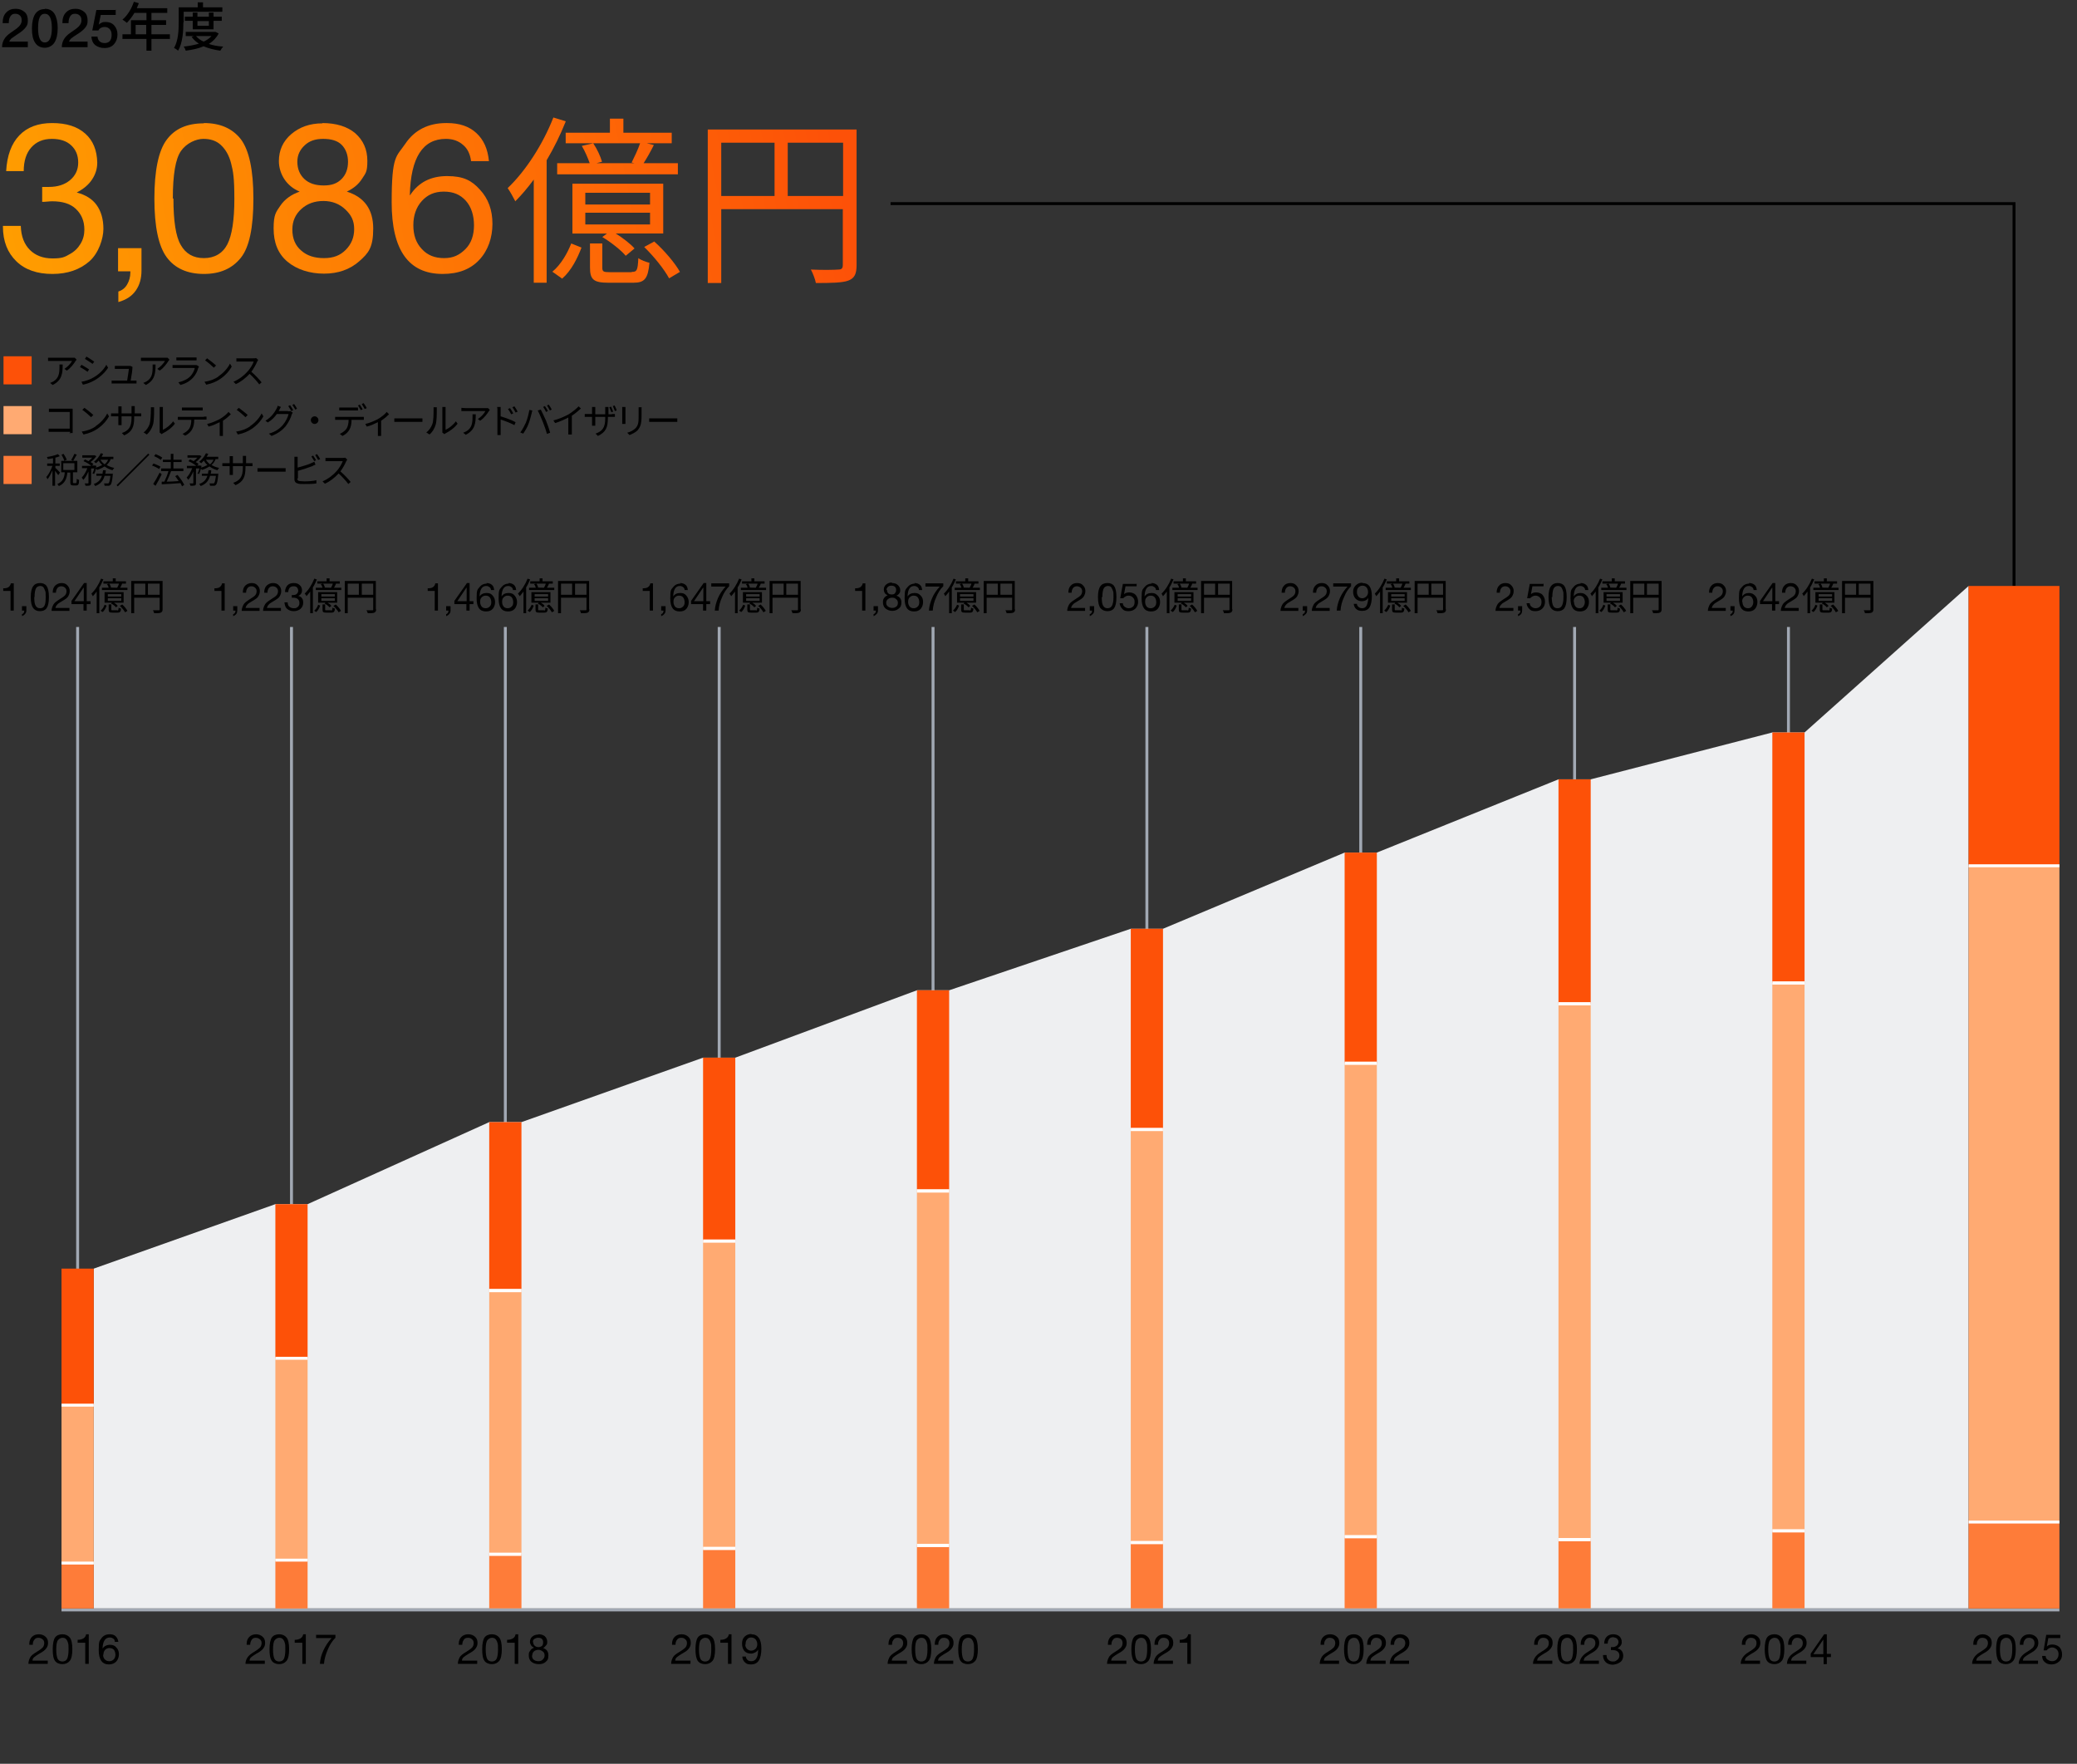 <?xml version="1.0" encoding="UTF-8"?>
<svg id="_レイヤー_1" data-name="レイヤー_1" xmlns="http://www.w3.org/2000/svg" version="1.1" xmlns:xlink="http://www.w3.org/1999/xlink" viewBox="0 0 709 602">
  <rect x="0" y="0" width="709" height="602" fill="#333333" stroke="none"/>
  <!-- Generator: Adobe Illustrator 29.8.2, SVG Export Plug-In . SVG Version: 2.1.1 Build 3)  -->
  <defs>
    <style>
      .st0 {
        fill: #ffaa72;
      }

      .st1 {
        fill: url(#_名称未設定グラデーション_5);
      }

      .st2 {
        fill: url(#_名称未設定グラデーション_6);
      }

      .st3 {
        fill: url(#_名称未設定グラデーション_2);
      }

      .st4 {
        fill: #eeeff1;
      }

      .st5, .st6 {
        stroke: #fff;
        stroke-miterlimit: 10;
      }

      .st5, .st6, .st7 {
        fill: none;
      }

      .st6 {
        stroke-width: 1.1px;
      }

      .st8 {
        fill: url(#_名称未設定グラデーション);
      }

      .st9 {
        fill: #a1a8b3;
      }

      .st10 {
        fill: url(#_名称未設定グラデーション_4);
      }

      .st11 {
        fill: url(#_名称未設定グラデーション_3);
      }

      .st12 {
        fill: url(#_名称未設定グラデーション_7);
      }

      .st13 {
        fill: #fd5108;
      }

      .st14 {
        fill: #fe7c39;
      }
    </style>
    <linearGradient id="_名称未設定グラデーション" data-name="名称未設定グラデーション" x1="-6.6" y1="529.3" x2="278.9" y2="585.6" gradientTransform="translate(0 601.9) scale(1 -1)" gradientUnits="userSpaceOnUse">
      <stop offset="0" stop-color="#ff9f00"/>
      <stop offset="1" stop-color="#fd5108"/>
    </linearGradient>
    <linearGradient id="_名称未設定グラデーション_2" data-name="名称未設定グラデーション 2" x1="-.8" y1="499.9" x2="284.7" y2="556.2" gradientTransform="translate(0 601.9) scale(1 -1)" gradientUnits="userSpaceOnUse">
      <stop offset="0" stop-color="#ff9f00"/>
      <stop offset="1" stop-color="#fd5108"/>
    </linearGradient>
    <linearGradient id="_名称未設定グラデーション_3" data-name="名称未設定グラデーション 3" x1="-4.6" y1="519.5" x2="280.9" y2="575.8" gradientTransform="translate(0 601.9) scale(1 -1)" gradientUnits="userSpaceOnUse">
      <stop offset="0" stop-color="#ff9f00"/>
      <stop offset="1" stop-color="#fd5108"/>
    </linearGradient>
    <linearGradient id="_名称未設定グラデーション_4" data-name="名称未設定グラデーション 4" x1="-3.1" y1="511.8" x2="282.4" y2="568.1" gradientTransform="translate(0 601.9) scale(1 -1)" gradientUnits="userSpaceOnUse">
      <stop offset="0" stop-color="#ff9f00"/>
      <stop offset="1" stop-color="#fd5108"/>
    </linearGradient>
    <linearGradient id="_名称未設定グラデーション_5" data-name="名称未設定グラデーション 5" x1="-1.5" y1="503.8" x2="284" y2="560.1" gradientTransform="translate(0 601.9) scale(1 -1)" gradientUnits="userSpaceOnUse">
      <stop offset="0" stop-color="#ff9f00"/>
      <stop offset="1" stop-color="#fd5108"/>
    </linearGradient>
    <linearGradient id="_名称未設定グラデーション_6" data-name="名称未設定グラデーション 6" x1=".6" y1="493.2" x2="286.1" y2="549.5" gradientTransform="translate(0 601.9) scale(1 -1)" gradientUnits="userSpaceOnUse">
      <stop offset="0" stop-color="#ff9f00"/>
      <stop offset="1" stop-color="#fd5108"/>
    </linearGradient>
    <linearGradient id="_名称未設定グラデーション_7" data-name="名称未設定グラデーション 7" x1="3.2" y1="480" x2="288.6" y2="536.3" gradientTransform="translate(0 601.9) scale(1 -1)" gradientUnits="userSpaceOnUse">
      <stop offset="0" stop-color="#ff9f00"/>
      <stop offset="1" stop-color="#fd5108"/>
    </linearGradient>
  </defs>
  <g id="img">
    <rect class="st9" x="26" y="214" width="1" height="220"/>
    <rect class="st9" x="99" y="214" width="1" height="220"/>
    <rect class="st9" x="172" y="214" width="1" height="220"/>
    <rect class="st9" x="245" y="214" width="1" height="220"/>
    <rect class="st9" x="318" y="214" width="1" height="220"/>
    <rect class="st9" x="391" y="214" width="1" height="220"/>
    <rect class="st9" x="464" y="214" width="1" height="220"/>
    <rect class="st9" x="537" y="214" width="1" height="220"/>
    <rect class="st9" x="610" y="214" width="1" height="220"/>
    <polygon class="st4" points="672 549 32 549 32 433 94 411 105 411 167 383 178 383 240 361 251 361 313 338 324 338 386 317 397 317 459 291 470 291 532 266 543 266 605 250 616 250 672 200 672 549"/>
    <path class="st8" d="M17.8,42c4.9,0,8.6,1.2,11.3,3.6,2.7,2.4,4,5.7,4.1,9.9,0,2.1-.6,4-1.8,5.8s-2.9,3.2-5.2,4.4h0c3,.8,5.3,2.2,6.8,4.3s2.3,4.8,2.3,8.1-1.6,8.3-4.8,11.1-7.4,4.3-12.6,4.3c-5.2,0-9.3-1.4-12.3-4.3-3-2.9-4.6-6.8-4.6-11.9v-.2h6.1c.1,3.6,1.2,6.3,3.1,8.2,1.9,1.9,4.5,2.9,7.7,2.9s4.1-.4,5.8-1.4c1.7-.9,2.9-2.1,3.8-3.6.9-1.5,1.3-3.1,1.3-4.8,0-3-1-5.3-2.9-7.1s-4.6-2.6-8.1-2.6c-1,0-2.2.2-3.4.2v-5.1c.7,0,1.4,0,2.3,0,3,0,5.4-.8,7.2-2.3,1.8-1.5,2.8-3.5,2.8-6,0-2.5-.8-4.4-2.4-5.9s-3.8-2.2-6.6-2.2c-3,0-5.3,1-7,2.9s-2.6,4.6-2.6,8.1H2.1c.3-5.3,1.8-9.4,4.5-12.2,2.7-2.8,6.4-4.2,11.2-4.2h0Z"/>
    <path class="st3" d="M48.3,84.7v7.6c0,2.7-.6,4.9-1.9,6.8s-3.2,3.2-6,4v-3.6c1.3-.4,2.3-1.2,3-2.4s1.1-2.6,1.1-4.1v-.4h-4.2v-7.9h7.9Z"/>
    <path class="st11" d="M69.6,42c5.5,0,9.7,1.8,12.6,5.5,2.8,3.7,4.3,10.4,4.3,20.3s-1.4,16.6-4.3,20.2c-2.9,3.6-7,5.5-12.6,5.5s-9.9-1.9-12.7-5.7-4.2-10.5-4.2-20,1.4-16.4,4.2-20.1c2.8-3.8,7-5.6,12.6-5.6ZM59.2,67.7c0,7.7.8,13,2.5,15.9,1.7,3,4.3,4.5,7.9,4.5s6.4-1.6,8-4.7c1.6-3.1,2.4-8.3,2.4-15.5s-.4-9.4-1.1-12.1c-.7-2.8-1.9-4.8-3.5-6.3s-3.6-2.1-6-2.1-5.7,1.4-7.6,4.1-2.8,8.1-2.8,16.3h0Z"/>
    <path class="st10" d="M110,42c4.8,0,8.6,1.2,11.3,3.5,2.7,2.4,4.1,5.5,4.1,9.4s-.6,4.2-1.8,6.1-2.9,3.3-5.2,4.4c6,1.9,9,6.1,9,12.6s-1.6,8.4-4.8,11.2-7.2,4.2-12,4.2-9.3-1.4-12.5-4.1-4.7-6.5-4.7-11.3.8-5.6,2.3-7.8c1.5-2.2,3.7-3.8,6.6-4.8-2.2-.9-4-2.4-5.2-4.2s-1.9-4-1.9-6.2c0-3.7,1.4-6.8,4.2-9.2s6.3-3.7,10.7-3.7h0ZM99.8,78.4c0,3,1,5.4,3,7.1,2,1.8,4.6,2.6,7.8,2.6s5.5-.9,7.4-2.8,2.9-4.2,2.9-7.1-1-4.8-3-6.7-4.5-2.9-7.5-2.9-5.5.9-7.5,2.7-3.1,4.1-3.1,7h0ZM101.5,55.2c0,2.4.8,4.4,2.4,5.9s3.8,2.2,6.6,2.2,4.6-.7,6.1-2.2c1.5-1.5,2.2-3.5,2.2-5.9s-.8-4.4-2.2-5.8-3.6-2-6.3-2-4.7.7-6.3,2.2-2.5,3.3-2.5,5.6h0Z"/>
    <path class="st1" d="M152.6,42c4.2,0,7.5,1.1,10,3.4s3.9,5.4,4.3,9.6h-6.1c-.3-2.4-1.2-4.3-2.8-5.6-1.5-1.3-3.4-2-5.8-2-7.9,0-12,6.4-12.3,19.2h.1c2.8-4.3,7-6.5,12.6-6.5s8.4,1.5,11.2,4.6c2.9,3.1,4.3,7,4.3,11.7s-1.5,9.1-4.5,12.3c-3,3.2-7.1,4.8-12.5,4.8-11.6,0-17.4-8.1-17.4-24.4s1.6-15.5,4.7-20.1,7.8-7,13.9-7h0ZM141.1,76.9c0,3.3.9,6,2.9,8.1,1.9,2.1,4.4,3.1,7.6,3.1s5.3-1.1,7.3-3.1,2.9-4.8,2.9-8.1-.9-6.3-2.8-8.4-4.3-3.1-7.5-3.1-5.6,1.1-7.5,3.2c-1.9,2.1-2.9,4.9-2.9,8.2Z"/>
    <path class="st2" d="M193.1,41.5c-1.8,4.5-4,9-6.5,13.2v41.8h-4.4v-35.2c-2,2.7-4.1,5.2-6.3,7.4-.5-1-1.8-3.4-2.6-4.5,6.1-5.8,12-14.9,15.6-24.1l4.2,1.3h0ZM188.6,92.7c2.9-2.4,5.1-6.3,6.4-9.6l3.5,1.4c-1.4,3.7-3.5,7.9-6.6,10.6l-3.4-2.4h0ZM215.6,55.5c.9-1.8,2.2-4.5,2.9-6.6h-25.4v-3.6h15.1v-4.8h4.6v4.8h16.5v3.6h-8.5l2.4.6c-1.1,2.2-2.4,4.5-3.5,6.2h11.7v3.8h-41.2v-3.8h11.1c-.6-1.7-1.6-4.1-2.7-5.9l3.9-.9c1.3,1.9,2.5,4.5,3,6.3l-1.9.5h13l-.9-.2h0ZM226.4,79.7h-16.2c2.5,1.6,5,3.5,6.4,5.1l-3,2.5c-1.6-1.9-5-4.6-8-6.4l1.6-1.2h-11.8v-17h31v17h0ZM221.9,65.8h-22.1v4h22.1v-4ZM221.9,72.6h-22.1v4h22.1v-4ZM215.7,92.8c1.7,0,2-.5,2.2-4.7.9.7,2.6,1.3,3.8,1.6-.5,5.5-1.7,6.8-5.5,6.8h-8.5c-5.1,0-6.3-1.1-6.3-5.2v-8.2h4.2v8.2c0,1.4.4,1.6,2.5,1.6h7.5ZM223.4,82.5c3.4,3,7.1,7.4,8.7,10.3l-3.7,2.2c-1.6-3-5.1-7.4-8.5-10.7l3.5-1.9h0Z"/>
    <path class="st12" d="M292.4,90.5c0,3-.7,4.5-2.9,5.3-2,.7-5.5.8-11,.8-.2-1.2-1-3.3-1.7-4.6,4.2.2,8.2.1,9.4,0,1.1,0,1.5-.4,1.5-1.6v-19h-41.5v25.2h-4.6v-52.4h50.8v46.2h0ZM246.2,66.9h18.2v-18.2h-18.2v18.2ZM287.8,66.9v-18.2h-18.9v18.2h18.9Z"/>
    <path d="M586.3,199c.9,0,1.6.2,2.1.8.5.5.8,1.1.8,1.9s-.2,1.2-.5,1.8-1.1,1.1-2.3,1.8c-.7.4-1.2.7-1.5,1.1-.3.3-.5.7-.6,1.1h4.8v1h-6.1c0-.8.3-1.5.6-2.1.3-.6,1-1.1,1.9-1.7.9-.6,1.6-1,2-1.4s.6-.9.6-1.5-.2-.9-.5-1.2-.8-.5-1.3-.5-1,.2-1.3.6c-.3.4-.5.9-.5,1.6h0c0,0-1.1,0-1.1,0v-.2c0-.9.3-1.7.8-2.2.5-.6,1.3-.9,2.2-.9h0Z"/>
    <path d="M592.1,206.9v1.4c0,.5-.1.9-.3,1.2s-.6.6-1.1.8v-.7c.2,0,.4-.2.6-.4.1-.2.2-.5.2-.8h0c0,0-.8,0-.8,0v-1.5h1.5Z"/>
    <path d="M597,199c.8,0,1.4.2,1.9.6.5.4.7,1,.8,1.8h-1.1c0-.4-.2-.8-.5-1-.3-.2-.6-.4-1.1-.4-1.5,0-2.2,1.2-2.3,3.6h0c.5-.8,1.3-1.2,2.3-1.2s1.5.3,2.1.9.8,1.3.8,2.2-.3,1.7-.8,2.3-1.3.9-2.3.9c-2.2,0-3.2-1.5-3.2-4.5s.3-2.9.9-3.7,1.5-1.3,2.6-1.3h0ZM594.8,205.5c0,.6.2,1.1.5,1.5.3.4.8.6,1.4.6s1-.2,1.3-.6.5-.9.5-1.5-.2-1.2-.5-1.6-.8-.6-1.4-.6-1,.2-1.4.6c-.4.4-.5.9-.5,1.5h0Z"/>
    <path d="M606,199v6.2h1.3v1h-1.3v2.2h-1.1v-2.2h-4.1v-1.1l4.3-6.1h.9,0ZM604.9,200.6l-3.1,4.6h3.2v-4.6h0,0Z"/>
    <path d="M611.2,199c.9,0,1.6.2,2.1.8.5.5.8,1.1.8,1.9s-.2,1.2-.5,1.8-1.1,1.1-2.3,1.8c-.7.4-1.2.7-1.5,1.1-.3.3-.5.7-.6,1.1h4.8v1h-6.1c0-.8.3-1.5.6-2.1.3-.6,1-1.1,1.9-1.7.9-.6,1.6-1,2-1.4s.6-.9.6-1.5-.2-.9-.5-1.2-.8-.5-1.3-.5-1,.2-1.3.6c-.3.4-.5.9-.5,1.6h0c0,0-1.1,0-1.1,0v-.2c0-.9.3-1.7.8-2.2.5-.6,1.3-.9,2.2-.9h0Z"/>
    <path d="M619.3,197.7c-.4.9-.8,1.9-1.4,2.8v8.8h-.9v-7.4c-.4.6-.9,1.1-1.3,1.6,0-.2-.4-.7-.5-.9,1.3-1.2,2.5-3.1,3.3-5.1l.9.3h0ZM618.4,208.4c.6-.5,1.1-1.3,1.3-2l.7.3c-.3.8-.7,1.7-1.4,2.2l-.7-.5h0ZM624.1,200.6c.2-.4.5-.9.6-1.4h-5.3v-.8h3.2v-1h1v1h3.5v.8h-1.8.5c-.2.6-.5,1.1-.7,1.4h2.5v.8h-8.6v-.8h2.3c-.1-.4-.3-.9-.6-1.2l.8-.2c.3.4.5.9.6,1.3h-.4c0,.1,2.7.1,2.7.1h-.2c0,0,0,0,0,0ZM626.3,205.7h-3.4c.5.3,1,.7,1.3,1.1l-.6.5c-.3-.4-1-1-1.7-1.3l.3-.3h-2.5v-3.6h6.5v3.6h0ZM625.4,202.8h-4.6v.8h4.6v-.8ZM625.4,204.2h-4.6v.9h4.6v-.9ZM624.1,208.4c.4,0,.4-.1.5-1,.2.1.5.3.8.3,0,1.1-.4,1.4-1.1,1.4h-1.8c-1.1,0-1.3-.2-1.3-1.1v-1.7h.9v1.7c0,.3,0,.3.5.3h1.6ZM625.7,206.3c.7.6,1.5,1.6,1.8,2.2l-.8.5c-.3-.6-1.1-1.6-1.8-2.2l.7-.4h0Z"/>
    <path d="M639.5,208c0,.6-.2.9-.6,1.1-.4.2-1.2.2-2.3.2,0-.3-.2-.7-.4-1,.9,0,1.7,0,2,0,.2,0,.3,0,.3-.3v-4h-8.7v5.3h-1v-11h10.7v9.7h0ZM629.8,203h3.8v-3.8h-3.8v3.8ZM638.5,203v-3.8h-4v3.8h4Z"/>
    <path d="M513.8,199c.9,0,1.6.2,2.1.8.5.5.8,1.1.8,1.9s-.2,1.2-.5,1.8-1.1,1.1-2.3,1.8c-.7.4-1.2.7-1.5,1.1-.3.3-.5.7-.6,1.1h4.8v1h-6.1c0-.8.3-1.5.6-2.1s1-1.1,1.9-1.7c.9-.6,1.6-1,2-1.4s.6-.9.6-1.5-.2-.9-.5-1.2-.8-.5-1.3-.5-1,.2-1.3.6c-.3.4-.5.9-.5,1.6h0c0,0-1.1,0-1.1,0v-.2c0-.9.3-1.7.8-2.2.5-.6,1.3-.9,2.2-.9h0Z"/>
    <path d="M519.6,206.9v1.4c0,.5-.1.9-.3,1.2s-.6.6-1.1.8v-.7c.2,0,.4-.2.6-.4.1-.2.2-.5.2-.8h0c0,0-.8,0-.8,0v-1.5h1.5Z"/>
    <path d="M526.9,199.1v1h-3.8l-.5,2.7h0c.4-.4,1-.6,1.8-.6s1.7.3,2.2.9.8,1.4.8,2.3-.3,1.7-.9,2.3-1.4.9-2.4.9-1.6-.2-2.1-.8c-.5-.5-.8-1.1-.9-1.9h1.1c0,.5.2.9.6,1.2.4.3.8.5,1.4.5s1.1-.2,1.5-.6c.4-.4.5-.9.5-1.6s-.2-1.1-.6-1.5c-.4-.4-.9-.6-1.5-.6s-1.2.3-1.8.9h-1c0,0,.9-4.9.9-4.9h4.6,0Z"/>
    <path d="M531.7,199c1,0,1.8.3,2.3,1,.5.7.8,1.9.8,3.8s-.3,3.1-.8,3.8c-.5.7-1.3,1-2.3,1s-1.8-.4-2.3-1.1c-.5-.7-.8-1.9-.8-3.7s.3-3,.8-3.7c.5-.7,1.3-1.1,2.3-1.1h0ZM529.7,203.8c0,1.4.2,2.4.5,3s.8.8,1.5.8,1.2-.3,1.5-.9.5-1.5.5-2.9,0-1.7-.2-2.2-.3-.9-.6-1.2c-.3-.3-.7-.4-1.1-.4s-1.1.2-1.4.8c-.3.5-.5,1.5-.5,3h0Z"/>
    <path d="M539.5,199c.8,0,1.4.2,1.9.6.5.4.7,1,.8,1.8h-1.1c0-.4-.2-.8-.5-1-.3-.2-.6-.4-1.1-.4-1.5,0-2.2,1.2-2.3,3.6h0c.5-.8,1.3-1.2,2.3-1.2s1.5.3,2.1.9.8,1.3.8,2.2-.3,1.7-.8,2.3-1.3.9-2.3.9c-2.2,0-3.2-1.5-3.2-4.5s.3-2.9.9-3.7,1.5-1.3,2.6-1.3h0ZM537.3,205.5c0,.6.2,1.1.5,1.5.3.4.8.6,1.4.6s1-.2,1.3-.6.5-.9.5-1.5-.2-1.2-.5-1.6-.8-.6-1.4-.6-1,.2-1.4.6c-.4.4-.5.9-.5,1.5h0Z"/>
    <path d="M547,197.7c-.4.9-.8,1.9-1.4,2.8v8.8h-.9v-7.4c-.4.6-.9,1.1-1.3,1.6,0-.2-.4-.7-.5-.9,1.3-1.2,2.5-3.1,3.3-5.1l.9.3h0ZM546,208.4c.6-.5,1.1-1.3,1.3-2l.7.3c-.3.8-.7,1.7-1.4,2.2l-.7-.5h0ZM551.7,200.6c.2-.4.5-.9.6-1.4h-5.3v-.8h3.2v-1h1v1h3.5v.8h-1.8.5c-.2.6-.5,1.1-.7,1.4h2.5v.8h-8.6v-.8h2.3c-.1-.4-.3-.9-.6-1.2l.8-.2c.3.4.5.9.6,1.3h-.4c0,.1,2.7.1,2.7.1h-.2c0,0,0,0,0,0ZM554,205.7h-3.4c.5.3,1,.7,1.3,1.1l-.6.5c-.3-.4-1-1-1.7-1.3l.3-.3h-2.5v-3.6h6.5v3.6h0ZM553,202.8h-4.6v.8h4.6v-.8ZM553,204.2h-4.6v.9h4.6v-.9ZM551.7,208.4c.4,0,.4-.1.5-1,.2.1.5.3.8.3,0,1.1-.4,1.4-1.1,1.4h-1.8c-1.1,0-1.3-.2-1.3-1.1v-1.7h.9v1.7c0,.3,0,.3.5.3h1.6ZM553.3,206.3c.7.6,1.5,1.6,1.8,2.2l-.8.5c-.3-.6-1.1-1.6-1.8-2.2l.7-.4h0Z"/>
    <path d="M567.2,208c0,.6-.2.9-.6,1.1-.4.2-1.2.2-2.3.2,0-.3-.2-.7-.4-1,.9,0,1.7,0,2,0,.2,0,.3,0,.3-.3v-4h-8.7v5.3h-1v-11h10.7v9.7h0ZM557.5,203h3.8v-3.8h-3.8v3.8ZM566.2,203v-3.8h-4v3.8h4Z"/>
    <path d="M440.4,199c.9,0,1.6.2,2.1.8.5.5.8,1.1.8,1.9s-.2,1.2-.5,1.8-1.1,1.1-2.3,1.8c-.7.4-1.2.7-1.5,1.1-.3.3-.5.7-.6,1.1h4.8v1h-6.1c0-.8.3-1.5.6-2.1s1-1.1,1.9-1.7c.9-.6,1.6-1,2-1.4s.6-.9.6-1.5-.2-.9-.5-1.2-.8-.5-1.3-.5-1,.2-1.3.6c-.3.4-.5.9-.5,1.6h0c0,0-1.1,0-1.1,0v-.2c0-.9.3-1.7.8-2.2.5-.6,1.3-.9,2.2-.9h0Z"/>
    <path d="M446.2,206.9v1.4c0,.5-.1.9-.4,1.2s-.6.6-1.1.8v-.7c.2,0,.4-.2.6-.4.1-.2.2-.5.2-.8h0c0,0-.8,0-.8,0v-1.5h1.5Z"/>
    <path d="M451.1,199c.9,0,1.6.2,2.1.8.5.5.8,1.1.8,1.9s-.2,1.2-.5,1.8-1.1,1.1-2.3,1.8c-.7.4-1.2.7-1.5,1.1-.3.3-.5.7-.6,1.1h4.8v1h-6.1c0-.8.3-1.5.6-2.1s1-1.1,1.9-1.7c.9-.6,1.6-1,2-1.4s.6-.9.6-1.5-.2-.9-.5-1.2-.8-.5-1.3-.5-1,.2-1.3.6c-.3.4-.5.9-.5,1.6h0c0,0-1.1,0-1.1,0v-.2c0-.9.3-1.7.8-2.2.5-.6,1.3-.9,2.2-.9h0Z"/>
    <path d="M461.2,199.1v1c-1,.9-1.8,2.2-2.4,3.7-.7,1.5-1.1,3-1.2,4.6h-1.3c.1-1.5.5-2.9,1.1-4.3s1.5-2.7,2.6-3.9h-4.9v-1.1h6.1Z"/>
    <path d="M465.1,199c1.1,0,1.9.4,2.4,1.1.5.7.8,1.9.8,3.4s-.3,3-.8,3.8c-.5.8-1.4,1.2-2.5,1.2s-1.5-.2-2-.6-.8-1-.9-1.8h1.1c0,.5.2.8.6,1.1s.7.4,1.2.4c.7,0,1.2-.3,1.5-.9s.5-1.5.6-2.7h0c-.2.4-.5.7-.9.9s-.8.3-1.3.3c-.9,0-1.6-.3-2.2-.9-.5-.6-.8-1.3-.8-2.3s.3-1.6.9-2.2c.6-.6,1.3-.9,2.2-.9h0ZM463.2,202.2c0,.5.2,1,.5,1.4s.8.6,1.3.6,1-.2,1.4-.6c.4-.4.6-.9.6-1.5s-.2-1.2-.5-1.6c-.4-.4-.8-.6-1.4-.6s-1,.2-1.4.6-.5.9-.5,1.6h0Z"/>
    <path d="M473.4,197.7c-.4.9-.8,1.9-1.4,2.8v8.8h-.9v-7.4c-.4.6-.9,1.1-1.3,1.6-.1-.2-.4-.7-.5-.9,1.3-1.2,2.5-3.1,3.3-5.1l.9.3h0ZM472.5,208.4c.6-.5,1.1-1.3,1.4-2l.7.3c-.3.8-.7,1.7-1.4,2.2l-.7-.5h0ZM478.1,200.6c.2-.4.5-.9.6-1.4h-5.3v-.8h3.2v-1h1v1h3.5v.8h-1.8.5c-.2.6-.5,1.1-.7,1.4h2.5v.8h-8.6v-.8h2.3c-.1-.4-.3-.9-.6-1.2l.8-.2c.3.4.5.9.6,1.3h-.4c0,.1,2.7.1,2.7.1h-.2c0,0,0,0,0,0ZM480.4,205.7h-3.4c.5.3,1,.7,1.3,1.1l-.6.5c-.3-.4-1-1-1.7-1.3l.3-.3h-2.5v-3.6h6.5v3.6h0ZM479.5,202.8h-4.6v.8h4.6v-.8ZM479.5,204.2h-4.6v.9h4.6v-.9ZM478.1,208.4c.4,0,.4-.1.5-1,.2.1.5.3.8.3-.1,1.1-.4,1.4-1.1,1.4h-1.8c-1.1,0-1.3-.2-1.3-1.1v-1.7h.9v1.7c0,.3,0,.3.5.3h1.6ZM479.8,206.3c.7.6,1.5,1.6,1.8,2.2l-.8.5c-.3-.6-1.1-1.6-1.8-2.2l.7-.4h0Z"/>
    <path d="M493.6,208c0,.6-.2.9-.6,1.1-.4.2-1.2.2-2.3.2,0-.3-.2-.7-.4-1,.9,0,1.7,0,2,0,.2,0,.3,0,.3-.3v-4h-8.7v5.3h-1v-11h10.6v9.7h0ZM483.9,203h3.8v-3.8h-3.8v3.8ZM492.6,203v-3.8h-4v3.8h4Z"/>
    <path d="M367.6,199c.9,0,1.6.2,2.1.8.5.5.8,1.1.8,1.9s-.2,1.2-.5,1.8-1.1,1.1-2.3,1.8c-.7.4-1.2.7-1.5,1.1-.3.3-.5.7-.6,1.1h4.8v1h-6.1c0-.8.3-1.5.6-2.1s1-1.1,1.9-1.7c.9-.6,1.6-1,2-1.4s.6-.9.6-1.5-.2-.9-.5-1.2-.8-.5-1.3-.5-1,.2-1.3.6c-.3.4-.5.9-.5,1.6h0c0,0-1.1,0-1.1,0v-.2c0-.9.3-1.7.8-2.2.5-.6,1.3-.9,2.2-.9h0Z"/>
    <path d="M373.5,206.9v1.4c0,.5-.1.9-.4,1.2s-.6.6-1.1.8v-.7c.2,0,.4-.2.6-.4.1-.2.2-.5.2-.8h0c0,0-.8,0-.8,0v-1.5h1.5Z"/>
    <path d="M378,199c1,0,1.8.3,2.3,1,.5.7.8,1.9.8,3.8s-.3,3.1-.8,3.8-1.3,1-2.3,1-1.8-.4-2.4-1.1c-.5-.7-.8-1.9-.8-3.7s.3-3,.8-3.7c.5-.7,1.3-1.1,2.4-1.1h0ZM376.1,203.8c0,1.4.1,2.4.5,3s.8.8,1.5.8,1.2-.3,1.5-.9c.3-.6.5-1.5.5-2.9s0-1.7-.2-2.2-.4-.9-.6-1.2c-.3-.3-.7-.4-1.1-.4s-1.1.2-1.4.8c-.3.5-.5,1.5-.5,3h0Z"/>
    <path d="M388,199.1v1h-3.8l-.5,2.7h0c.4-.4,1-.6,1.8-.6s1.7.3,2.2.9.8,1.4.8,2.3-.3,1.7-.9,2.3c-.6.6-1.4.9-2.4.9s-1.6-.2-2.1-.8c-.5-.5-.8-1.1-.9-1.9h1.1c0,.5.2.9.6,1.2.4.3.8.5,1.4.5s1.1-.2,1.5-.6c.4-.4.5-.9.5-1.6s-.2-1.1-.6-1.5c-.4-.4-.9-.6-1.5-.6s-1.2.3-1.8.9h-1c0,0,.9-4.9.9-4.9h4.6,0Z"/>
    <path d="M393,199c.8,0,1.4.2,1.9.6.5.4.7,1,.8,1.8h-1.1c0-.4-.2-.8-.5-1-.3-.2-.6-.4-1.1-.4-1.5,0-2.2,1.2-2.3,3.6h0c.5-.8,1.3-1.2,2.4-1.2s1.5.3,2.1.9.8,1.3.8,2.2-.3,1.7-.8,2.3-1.3.9-2.3.9c-2.2,0-3.2-1.5-3.2-4.5s.3-2.9.9-3.7,1.5-1.3,2.6-1.3h0ZM390.9,205.5c0,.6.2,1.1.5,1.5s.8.6,1.4.6,1-.2,1.4-.6c.4-.4.5-.9.5-1.5s-.2-1.2-.5-1.6-.8-.6-1.4-.6-1,.2-1.4.6-.5.9-.5,1.5h0Z"/>
    <path d="M400.6,197.7c-.4.9-.8,1.9-1.4,2.8v8.8h-.9v-7.4c-.4.6-.9,1.1-1.3,1.6-.1-.2-.4-.7-.5-.9,1.3-1.2,2.5-3.1,3.3-5.1l.9.3h0ZM399.6,208.4c.6-.5,1.1-1.3,1.4-2l.7.3c-.3.8-.7,1.7-1.4,2.2l-.7-.5h0ZM405.3,200.6c.2-.4.5-.9.6-1.4h-5.3v-.8h3.2v-1h1v1h3.5v.8h-1.8.5c-.2.6-.5,1.1-.7,1.4h2.5v.8h-8.6v-.8h2.3c-.1-.4-.3-.9-.6-1.2l.8-.2c.3.4.5.9.6,1.3h-.4c0,.1,2.7.1,2.7.1h-.2c0,0,0,0,0,0ZM407.5,205.7h-3.4c.5.3,1,.7,1.3,1.1l-.6.5c-.3-.4-1-1-1.7-1.3l.3-.3h-2.5v-3.6h6.5v3.6h0ZM406.6,202.8h-4.6v.8h4.6v-.8ZM406.6,204.2h-4.6v.9h4.6v-.9ZM405.3,208.4c.4,0,.4-.1.5-1,.2.1.5.3.8.3-.1,1.1-.4,1.4-1.1,1.4h-1.8c-1.1,0-1.3-.2-1.3-1.1v-1.7h.9v1.7c0,.3,0,.3.5.3h1.6ZM406.9,206.3c.7.6,1.5,1.6,1.8,2.2l-.8.5c-.3-.6-1.1-1.6-1.8-2.2l.7-.4h0Z"/>
    <path d="M420.7,208c0,.6-.2.9-.6,1.1-.4.2-1.2.2-2.3.2,0-.3-.2-.7-.4-1,.9,0,1.7,0,2,0,.2,0,.3,0,.3-.3v-4h-8.7v5.3h-1v-11h10.6v9.7h0ZM411,203h3.8v-3.8h-3.8v3.8ZM419.8,203v-3.8h-4v3.8h4Z"/>
    <path d="M13.2,557.8c1,0,1.7.3,2.3.8s.9,1.2.9,2.1-.2,1.3-.6,1.9-1.2,1.2-2.5,1.9c-.7.4-1.2.8-1.6,1.1s-.6.7-.6,1.2h5.2v1.1h-6.6c0-.9.3-1.6.6-2.2s1.1-1.2,2.1-1.8c1-.6,1.7-1.1,2.1-1.5s.6-1,.6-1.6-.2-1-.6-1.3-.8-.5-1.4-.5-1.1.2-1.4.7c-.4.5-.5,1-.5,1.7h0c0,0-1.2,0-1.2,0v-.3c0-1,.3-1.8.9-2.4.6-.6,1.4-.9,2.4-.9h0Z"/>
    <path d="M21.3,557.8c1.1,0,1.9.4,2.5,1.1s.9,2.1.9,4-.3,3.3-.9,4-1.4,1.1-2.5,1.1-2-.4-2.5-1.1c-.6-.8-.8-2.1-.8-4s.3-3.3.8-4,1.4-1.1,2.5-1.1h0ZM19.2,563c0,1.5.2,2.6.5,3.2.3.6.9.9,1.6.9s1.3-.3,1.6-.9c.3-.6.5-1.7.5-3.1s0-1.9-.2-2.4c-.1-.5-.4-1-.7-1.3-.3-.3-.7-.4-1.2-.4s-1.1.3-1.5.8-.6,1.6-.6,3.2h0Z"/>
    <path d="M30.3,557.8v10.1h-1.2v-7.2h-2.6v-1h0c.9,0,1.5-.2,2-.5s.8-.8.9-1.4h.9Z"/>
    <path d="M37.5,557.8c.8,0,1.5.2,2,.7.5.5.8,1.1.9,1.9h-1.2c0-.5-.2-.9-.5-1.1s-.7-.4-1.2-.4c-1.6,0-2.4,1.3-2.5,3.8h0c.5-.8,1.4-1.3,2.5-1.3s1.7.3,2.2.9c.6.6.9,1.4.9,2.3s-.3,1.8-.9,2.5c-.6.6-1.4,1-2.5,1-2.3,0-3.5-1.6-3.5-4.9s.3-3.1.9-4c.6-.9,1.6-1.4,2.8-1.4h0ZM35.2,564.8c0,.7.2,1.2.6,1.6s.9.6,1.5.6,1.1-.2,1.5-.6.6-1,.6-1.6-.2-1.3-.5-1.7c-.4-.4-.9-.6-1.5-.6s-1.1.2-1.5.6-.6,1-.6,1.7h0Z"/>
    <path d="M87.3,557.8c1,0,1.7.3,2.3.8.6.5.9,1.2.9,2.1s-.2,1.3-.6,1.9-1.2,1.2-2.5,1.9c-.7.4-1.2.8-1.6,1.1s-.6.7-.6,1.2h5.2v1.1h-6.6c0-.9.3-1.6.7-2.2s1.1-1.2,2.1-1.8c1-.6,1.7-1.1,2.1-1.5s.6-1,.6-1.6-.2-1-.6-1.3-.8-.5-1.4-.5-1.1.2-1.4.7-.5,1-.5,1.7h0c0,0-1.2,0-1.2,0v-.3c0-1,.3-1.8.9-2.4.6-.6,1.4-.9,2.4-.9h0Z"/>
    <path d="M95.3,557.8c1.1,0,1.9.4,2.5,1.1s.9,2.1.9,4-.3,3.3-.9,4-1.4,1.1-2.5,1.1-2-.4-2.5-1.1c-.6-.8-.8-2.1-.8-4s.3-3.3.8-4,1.4-1.1,2.5-1.1h0ZM93.2,563c0,1.5.2,2.6.5,3.2.3.6.9.9,1.6.9s1.3-.3,1.6-.9c.3-.6.5-1.7.5-3.1s0-1.9-.2-2.4c-.1-.5-.4-1-.7-1.3-.3-.3-.7-.4-1.2-.4s-1.1.3-1.5.8-.6,1.6-.6,3.2h0Z"/>
    <path d="M104.4,557.8v10.1h-1.2v-7.2h-2.6v-1h0c.9,0,1.5-.2,2-.5s.8-.8.9-1.4c0,0,.9,0,.9,0Z"/>
    <path d="M114.5,558v1c-1,1-1.9,2.3-2.6,4-.7,1.6-1.2,3.3-1.3,4.9h-1.4c.1-1.6.5-3.1,1.2-4.6s1.6-2.9,2.8-4.2h-5.3v-1.1h6.6Z"/>
    <path d="M159.8,557.8c1,0,1.7.3,2.3.8s.9,1.2.9,2.1-.2,1.3-.6,1.9-1.2,1.2-2.5,1.9c-.7.4-1.2.8-1.6,1.1s-.6.7-.6,1.2h5.2v1.1h-6.6c0-.9.3-1.6.6-2.2s1.1-1.2,2.1-1.8c1-.6,1.7-1.1,2.1-1.5s.6-1,.6-1.6-.2-1-.6-1.3c-.4-.4-.8-.5-1.4-.5s-1.1.2-1.4.7-.5,1-.5,1.7h0c0,0-1.2,0-1.2,0v-.3c0-1,.3-1.8.9-2.4.6-.6,1.4-.9,2.4-.9h0Z"/>
    <path d="M167.9,557.8c1.1,0,1.9.4,2.5,1.1.6.7.9,2.1.9,4s-.3,3.3-.9,4-1.4,1.1-2.5,1.1-2-.4-2.5-1.1c-.6-.8-.8-2.1-.8-4s.3-3.3.8-4,1.4-1.1,2.5-1.1h0ZM165.8,563c0,1.5.2,2.6.5,3.2.3.6.9.9,1.6.9s1.3-.3,1.6-.9c.3-.6.5-1.7.5-3.1s0-1.9-.2-2.4c-.1-.5-.4-1-.7-1.3-.3-.3-.7-.4-1.2-.4s-1.1.3-1.5.8-.6,1.6-.6,3.2h0Z"/>
    <path d="M176.9,557.8v10.1h-1.2v-7.2h-2.6v-1h0c.9,0,1.5-.2,2-.5s.8-.8.9-1.4h.9Z"/>
    <path d="M183.7,557.8c1,0,1.7.2,2.3.7.5.5.8,1.1.8,1.9s-.1.8-.4,1.2-.6.7-1,.9c1.2.4,1.8,1.2,1.8,2.5s-.3,1.7-.9,2.2c-.6.6-1.4.8-2.4.8s-1.9-.3-2.5-.8-.9-1.3-.9-2.2.1-1.1.5-1.6c.3-.5.7-.8,1.3-1-.4-.2-.8-.5-1-.8s-.4-.8-.4-1.2c0-.7.3-1.4.8-1.8.6-.5,1.3-.7,2.1-.7h0ZM181.6,565.1c0,.6.2,1.1.6,1.4.4.3.9.5,1.6.5s1.1-.2,1.5-.6.6-.8.6-1.4-.2-1-.6-1.3-.9-.6-1.5-.6-1.1.2-1.5.5c-.4.4-.6.8-.6,1.4h0ZM182,560.5c0,.5.2.9.5,1.2.3.3.8.5,1.3.5s.9-.2,1.2-.4c.3-.3.4-.7.4-1.2s-.1-.9-.4-1.2-.7-.4-1.3-.4-.9.2-1.3.4-.5.7-.5,1.1h0Z"/>
    <path d="M232.6,557.8c1,0,1.7.3,2.3.8s.9,1.2.9,2.1-.2,1.3-.6,1.9-1.2,1.2-2.5,1.9c-.7.4-1.2.8-1.6,1.1s-.6.7-.6,1.2h5.2v1.1h-6.6c0-.9.3-1.6.6-2.2s1.1-1.2,2.1-1.8c1-.6,1.7-1.1,2.1-1.5s.6-1,.6-1.6-.2-1-.6-1.3c-.4-.4-.8-.5-1.4-.5s-1.1.2-1.4.7c-.4.5-.5,1-.5,1.7h0c0,0-1.2,0-1.2,0v-.3c0-1,.3-1.8.9-2.4s1.4-.9,2.4-.9h0Z"/>
    <path d="M240.7,557.8c1.1,0,1.9.4,2.5,1.1.6.7.9,2.1.9,4s-.3,3.3-.9,4-1.4,1.1-2.5,1.1-2-.4-2.5-1.1-.8-2.1-.8-4,.3-3.3.8-4,1.4-1.1,2.5-1.1h0ZM238.6,563c0,1.5.2,2.6.5,3.2.3.6.9.9,1.6.9s1.3-.3,1.6-.9.5-1.7.5-3.1,0-1.9-.2-2.4c-.1-.5-.4-1-.7-1.3-.3-.3-.7-.4-1.2-.4s-1.1.3-1.5.8-.6,1.6-.6,3.2h0Z"/>
    <path d="M249.7,557.8v10.1h-1.2v-7.2h-2.6v-1h0c.9,0,1.5-.2,2-.5.5-.3.8-.8.9-1.4h.9Z"/>
    <path d="M256.4,557.8c1.2,0,2,.4,2.6,1.2s.9,2,.9,3.7-.3,3.2-.9,4.1c-.6.9-1.5,1.3-2.6,1.3s-1.6-.2-2.1-.7-.9-1.1-.9-2h1.2c0,.5.3.9.6,1.2s.8.4,1.3.4c.7,0,1.3-.3,1.7-1,.4-.6.6-1.6.6-3h0c-.2.4-.6.8-1,1s-.9.4-1.4.4c-1,0-1.8-.3-2.3-.9s-.8-1.4-.8-2.5.3-1.8.9-2.4,1.4-.9,2.4-.9h0ZM254.4,561.3c0,.6.2,1.1.6,1.5.4.4.9.6,1.4.6s1.1-.2,1.5-.6.6-1,.6-1.6-.2-1.2-.6-1.7c-.4-.4-.9-.6-1.5-.6s-1.1.2-1.4.7c-.4.4-.5,1-.5,1.8h0Z"/>
    <path d="M306.5,557.8c1,0,1.7.3,2.3.8s.9,1.2.9,2.1-.2,1.3-.6,1.9-1.2,1.2-2.5,1.9c-.7.4-1.2.8-1.6,1.1s-.5.7-.6,1.2h5.2v1.1h-6.6c0-.9.3-1.6.6-2.2s1-1.2,2-1.8c1-.6,1.7-1.1,2.1-1.5s.6-1,.6-1.6-.2-1-.5-1.3-.8-.5-1.4-.5-1.1.2-1.4.7c-.4.5-.5,1-.5,1.7h0c0,0-1.2,0-1.2,0v-.3c0-1,.3-1.8.9-2.4s1.4-.9,2.4-.9h0Z"/>
    <path d="M314.5,557.8c1.1,0,1.9.4,2.5,1.1s.9,2.1.9,4-.3,3.3-.9,4c-.6.7-1.4,1.1-2.5,1.1s-2-.4-2.5-1.1-.8-2.1-.8-4,.3-3.3.8-4,1.4-1.1,2.5-1.1h0ZM312.4,563c0,1.5.2,2.6.5,3.2.3.6.9.9,1.6.9s1.3-.3,1.6-.9.5-1.7.5-3.1,0-1.9-.2-2.4c-.1-.5-.4-1-.7-1.3-.3-.3-.7-.4-1.2-.4s-1.1.3-1.5.8-.6,1.6-.6,3.2h0Z"/>
    <path d="M322.3,557.8c1,0,1.7.3,2.3.8s.9,1.2.9,2.1-.2,1.3-.6,1.9-1.2,1.2-2.5,1.9c-.7.4-1.2.8-1.6,1.1s-.5.7-.6,1.2h5.2v1.1h-6.6c0-.9.3-1.6.6-2.2s1-1.2,2-1.8c1-.6,1.7-1.1,2.1-1.5s.6-1,.6-1.6-.2-1-.5-1.3-.8-.5-1.4-.5-1.1.2-1.4.7c-.4.5-.5,1-.5,1.7h0c0,0-1.2,0-1.2,0v-.3c0-1,.3-1.8.9-2.4s1.4-.9,2.4-.9h0Z"/>
    <path d="M330.4,557.8c1.1,0,1.9.4,2.5,1.1s.9,2.1.9,4-.3,3.3-.9,4c-.6.7-1.4,1.1-2.5,1.1s-2-.4-2.5-1.1-.8-2.1-.8-4,.3-3.3.8-4,1.4-1.1,2.5-1.1h0ZM328.3,563c0,1.5.2,2.6.5,3.2.3.6.9.9,1.6.9s1.3-.3,1.6-.9.5-1.7.5-3.1,0-1.9-.2-2.4c-.1-.5-.4-1-.7-1.3-.3-.3-.7-.4-1.2-.4s-1.1.3-1.5.8-.6,1.6-.6,3.2h0Z"/>
    <path d="M381.4,557.8c1,0,1.7.3,2.3.8s.9,1.2.9,2.1-.2,1.3-.6,1.9-1.2,1.2-2.5,1.9c-.7.4-1.2.8-1.6,1.1s-.5.7-.6,1.2h5.2v1.1h-6.6c0-.9.3-1.6.6-2.2s1-1.2,2-1.8c1-.6,1.7-1.1,2.1-1.5s.6-1,.6-1.6-.2-1-.5-1.3-.8-.5-1.4-.5-1.1.2-1.4.7c-.4.5-.5,1-.5,1.7h0c0,0-1.2,0-1.2,0v-.3c0-1,.3-1.8.9-2.4s1.4-.9,2.4-.9h0Z"/>
    <path d="M389.5,557.8c1.1,0,1.9.4,2.5,1.1s.9,2.1.9,4-.3,3.3-.9,4c-.6.7-1.4,1.1-2.5,1.1s-2-.4-2.5-1.1-.8-2.1-.8-4,.3-3.3.8-4,1.4-1.1,2.5-1.1h0ZM387.4,563c0,1.5.2,2.6.5,3.2.3.6.9.9,1.6.9s1.3-.3,1.6-.9.5-1.7.5-3.1,0-1.9-.2-2.4c-.1-.5-.4-1-.7-1.3-.3-.3-.7-.4-1.2-.4s-1.1.3-1.5.8-.6,1.6-.6,3.2h0Z"/>
    <path d="M397.3,557.8c1,0,1.7.3,2.3.8s.9,1.2.9,2.1-.2,1.3-.6,1.9-1.2,1.2-2.5,1.9c-.7.4-1.2.8-1.6,1.1s-.5.7-.6,1.2h5.2v1.1h-6.6c0-.9.3-1.6.6-2.2s1-1.2,2-1.8c1-.6,1.7-1.1,2.1-1.5s.6-1,.6-1.6-.2-1-.5-1.3-.8-.5-1.4-.5-1.1.2-1.4.7c-.4.5-.5,1-.5,1.7h0c0,0-1.2,0-1.2,0v-.3c0-1,.3-1.8.9-2.4s1.4-.9,2.4-.9h0Z"/>
    <path d="M406.5,557.8v10.1h-1.2v-7.2h-2.6v-1h0c.9,0,1.5-.2,2-.5.5-.3.8-.8.9-1.4h.9Z"/>
    <path d="M454,557.8c1,0,1.7.3,2.3.8s.9,1.2.9,2.1-.2,1.3-.6,1.9-1.2,1.2-2.5,1.9c-.7.4-1.2.8-1.6,1.1s-.5.7-.6,1.2h5.2v1.1h-6.6c0-.9.3-1.6.6-2.2s1-1.2,2-1.8c1-.6,1.7-1.1,2.1-1.5s.6-1,.6-1.6-.2-1-.5-1.3-.8-.5-1.4-.5-1.1.2-1.4.7c-.4.5-.5,1-.5,1.7h0c0,0-1.2,0-1.2,0v-.3c0-1,.3-1.8.9-2.4s1.4-.9,2.4-.9h0Z"/>
    <path d="M462.1,557.8c1.1,0,1.9.4,2.5,1.1s.9,2.1.9,4-.3,3.3-.9,4c-.6.7-1.4,1.1-2.5,1.1s-2-.4-2.5-1.1-.8-2.1-.8-4,.3-3.3.8-4,1.4-1.1,2.5-1.1h0ZM460,563c0,1.5.2,2.6.5,3.2.3.6.9.9,1.6.9s1.3-.3,1.6-.9.5-1.7.5-3.1,0-1.9-.2-2.4c-.1-.5-.4-1-.7-1.3-.3-.3-.7-.4-1.2-.4s-1.1.3-1.5.8-.6,1.6-.6,3.2h0Z"/>
    <path d="M469.9,557.8c1,0,1.7.3,2.3.8s.9,1.2.9,2.1-.2,1.3-.6,1.9-1.2,1.2-2.5,1.9c-.7.4-1.2.8-1.6,1.1s-.5.7-.6,1.2h5.2v1.1h-6.6c0-.9.3-1.6.6-2.2s1-1.2,2-1.8c1-.6,1.7-1.1,2.1-1.5s.6-1,.6-1.6-.2-1-.5-1.3-.8-.5-1.4-.5-1.1.2-1.4.7c-.4.5-.5,1-.5,1.7h0c0,0-1.2,0-1.2,0v-.3c0-1,.3-1.8.9-2.4s1.4-.9,2.4-.9h0Z"/>
    <path d="M477.9,557.8c1,0,1.7.3,2.3.8s.9,1.2.9,2.1-.2,1.3-.6,1.9-1.2,1.2-2.5,1.9c-.7.4-1.2.8-1.6,1.1s-.5.7-.6,1.2h5.2v1.1h-6.6c0-.9.3-1.6.6-2.2s1-1.2,2-1.8c1-.6,1.7-1.1,2.1-1.5s.6-1,.6-1.6-.2-1-.5-1.3-.8-.5-1.4-.5-1.1.2-1.4.7c-.4.5-.5,1-.5,1.7h0c0,0-1.2,0-1.2,0v-.3c0-1,.3-1.8.9-2.4s1.4-.9,2.4-.9h0Z"/>
    <path d="M526.8,557.8c1,0,1.7.3,2.3.8s.9,1.2.9,2.1-.2,1.3-.6,1.9-1.2,1.2-2.5,1.9c-.7.4-1.2.8-1.6,1.1s-.5.7-.6,1.2h5.2v1.1h-6.6c0-.9.3-1.6.7-2.2s1-1.2,2-1.8c1-.6,1.7-1.1,2.1-1.5s.6-1,.6-1.6-.2-1-.5-1.3-.8-.5-1.4-.5-1.1.2-1.4.7c-.4.5-.5,1-.5,1.7h0c0,0-1.2,0-1.2,0v-.3c0-1,.3-1.8.9-2.4.6-.6,1.4-.9,2.4-.9h0Z"/>
    <path d="M534.9,557.8c1.1,0,1.9.4,2.5,1.1s.9,2.1.9,4-.3,3.3-.9,4-1.4,1.1-2.5,1.1-2-.4-2.5-1.1-.8-2.1-.8-4,.3-3.3.8-4,1.4-1.1,2.5-1.1h0ZM532.8,563c0,1.5.2,2.6.5,3.2.3.6.9.9,1.6.9s1.3-.3,1.6-.9c.3-.6.5-1.7.5-3.1s0-1.9-.2-2.4c-.1-.5-.4-1-.7-1.3-.3-.3-.7-.4-1.2-.4s-1.1.3-1.5.8-.6,1.6-.6,3.2h0Z"/>
    <path d="M542.7,557.8c1,0,1.7.3,2.3.8s.9,1.2.9,2.1-.2,1.3-.6,1.9-1.2,1.2-2.5,1.9c-.7.4-1.2.8-1.6,1.1s-.5.7-.6,1.2h5.2v1.1h-6.6c0-.9.3-1.6.7-2.2s1-1.2,2-1.8c1-.6,1.7-1.1,2.1-1.5s.6-1,.6-1.6-.2-1-.5-1.3-.8-.5-1.4-.5-1.1.2-1.4.7c-.4.5-.5,1-.5,1.7h0c0,0-1.2,0-1.2,0v-.3c0-1,.3-1.8.9-2.4.6-.6,1.4-.9,2.4-.9h0Z"/>
    <path d="M550.5,557.8c1,0,1.7.2,2.3.7.5.5.8,1.1.8,2,0,.4-.1.8-.4,1.2-.2.3-.6.6-1,.9h0c.6.2,1,.4,1.4.9.3.4.5,1,.5,1.6,0,.9-.3,1.7-1,2.2s-1.5.8-2.5.9c-1,0-1.9-.3-2.5-.9s-.9-1.4-.9-2.4h0s1.2,0,1.2,0c0,.7.2,1.3.6,1.6.4.4.9.6,1.5.6s.8,0,1.2-.3.6-.4.8-.7.3-.6.3-1c0-.6-.2-1.1-.6-1.4-.4-.3-.9-.5-1.6-.5-.2,0-.4,0-.7,0v-1c.1,0,.3,0,.5,0,.6,0,1.1-.2,1.5-.5.4-.3.5-.7.6-1.2,0-.5-.2-.9-.5-1.2s-.8-.4-1.3-.5c-.6,0-1.1.2-1.4.6s-.5.9-.5,1.6h-1.2c0-1.1.4-1.9.9-2.4.5-.5,1.3-.8,2.2-.8h0Z"/>
    <path d="M597.7,557.8c1,0,1.7.3,2.3.8s.9,1.2.9,2.1-.2,1.3-.6,1.9-1.2,1.2-2.5,1.9c-.7.4-1.2.8-1.6,1.1s-.5.7-.6,1.2h5.2v1.1h-6.6c0-.9.3-1.6.7-2.2s1-1.2,2-1.8c1-.6,1.7-1.1,2.1-1.5s.6-1,.6-1.6-.2-1-.5-1.3-.8-.5-1.4-.5-1.1.2-1.4.7c-.4.5-.5,1-.5,1.7h0c0,0-1.2,0-1.2,0v-.3c0-1,.3-1.8.9-2.4.6-.6,1.4-.9,2.4-.9h0Z"/>
    <path d="M605.7,557.8c1.1,0,1.9.4,2.5,1.1s.9,2.1.9,4-.3,3.3-.9,4-1.4,1.1-2.5,1.1-2-.4-2.5-1.1-.8-2.1-.8-4,.3-3.3.8-4,1.4-1.1,2.5-1.1h0ZM603.6,563c0,1.5.2,2.6.5,3.2.3.6.9.9,1.6.9s1.3-.3,1.6-.9c.3-.6.5-1.7.5-3.1s0-1.9-.2-2.4c-.1-.5-.4-1-.7-1.3-.3-.3-.7-.4-1.2-.4s-1.1.3-1.5.8-.6,1.6-.6,3.2h0Z"/>
    <path d="M613.5,557.8c1,0,1.7.3,2.3.8s.9,1.2.9,2.1-.2,1.3-.6,1.9-1.2,1.2-2.5,1.9c-.7.4-1.2.8-1.6,1.1s-.5.7-.6,1.2h5.2v1.1h-6.6c0-.9.3-1.6.7-2.2s1-1.2,2-1.8c1-.6,1.7-1.1,2.1-1.5s.6-1,.6-1.6-.2-1-.5-1.3-.8-.5-1.4-.5-1.1.2-1.4.7c-.4.5-.5,1-.5,1.7h0c0,0-1.2,0-1.2,0v-.3c0-1,.3-1.8.9-2.4.6-.6,1.4-.9,2.4-.9h0Z"/>
    <path d="M623.6,557.8v6.7h1.4v1.1h-1.4v2.4h-1.1v-2.4h-4.4v-1.2l4.6-6.6h1ZM622.4,559.6l-3.4,5h3.4v-5h0Z"/>
    <path d="M676.7,557.8c1,0,1.7.3,2.3.8s.9,1.2.9,2.1-.2,1.3-.6,1.9-1.2,1.2-2.5,1.9c-.7.4-1.2.8-1.6,1.1s-.5.7-.6,1.2h5.2v1.1h-6.6c0-.9.3-1.6.7-2.2s1-1.2,2-1.8c1-.6,1.7-1.1,2.1-1.5s.6-1,.6-1.6-.2-1-.5-1.3-.8-.5-1.4-.5-1.1.2-1.4.7c-.4.5-.5,1-.5,1.7h0c0,0-1.2,0-1.2,0v-.3c0-1,.3-1.8.9-2.4.6-.6,1.4-.9,2.4-.9h0Z"/>
    <path d="M684.7,557.8c1.1,0,1.9.4,2.5,1.1s.9,2.1.9,4-.3,3.3-.9,4-1.4,1.1-2.5,1.1-2-.4-2.5-1.1-.8-2.1-.8-4,.3-3.3.8-4,1.4-1.1,2.5-1.1h0ZM682.7,563c0,1.5.2,2.6.5,3.2.3.6.9.9,1.6.9s1.3-.3,1.6-.9c.3-.6.5-1.7.5-3.1s0-1.9-.2-2.4c-.1-.5-.4-1-.7-1.3-.3-.3-.7-.4-1.2-.4s-1.1.3-1.5.8-.6,1.6-.6,3.2h0Z"/>
    <path d="M692.6,557.8c1,0,1.7.3,2.3.8s.9,1.2.9,2.1-.2,1.3-.6,1.9-1.2,1.2-2.5,1.9c-.7.4-1.2.8-1.6,1.1s-.5.7-.6,1.2h5.2v1.1h-6.6c0-.9.3-1.6.7-2.2s1-1.2,2-1.8c1-.6,1.7-1.1,2.1-1.5s.6-1,.6-1.6-.2-1-.5-1.3-.8-.5-1.4-.5-1.1.2-1.4.7c-.4.5-.5,1-.5,1.7h0c0,0-1.2,0-1.2,0v-.3c0-1,.3-1.8.9-2.4.6-.6,1.4-.9,2.4-.9h0Z"/>
    <path d="M703.3,558v1.1h-4.1l-.5,2.9h0c.4-.5,1.1-.7,1.9-.7s1.8.3,2.4.9.9,1.5.9,2.5-.3,1.8-1,2.4-1.5,1-2.6,1-1.7-.3-2.3-.8-.9-1.2-.9-2.1h1.2c0,.5.2,1,.7,1.3s.9.5,1.5.5,1.2-.2,1.6-.7.6-1,.6-1.7-.2-1.2-.6-1.6-1-.7-1.6-.7-1.3.3-1.9,1h-1c0,0,.9-5.3.9-5.3h5,0Z"/>
    <path d="M5.4,3c1.2,0,2.2.4,3,1.1.8.7,1.1,1.7,1.1,2.9s-.2,1.6-.7,2.3c-.5.7-1.5,1.6-3,2.5-.9.6-1.6,1.1-2,1.4-.3.4-.6.7-.6,1h6.3v1.9H.7c0-2,1-3.6,2.9-4.9l2-1.4c1.2-.9,1.8-1.8,1.8-2.8s-.2-1.3-.6-1.7-.9-.6-1.6-.6-1.2.2-1.6.8-.6,1.3-.6,2.4H.9c0-1.6.4-2.8,1.2-3.6.8-.9,1.9-1.3,3.2-1.3h0Z"/>
    <path d="M15.3,3c1.5,0,2.6.6,3.3,1.7.7,1.2,1.1,2.8,1.1,4.9s-.4,3.8-1.1,4.9-1.9,1.8-3.3,1.8-2.6-.6-3.3-1.7c-.8-1.2-1.1-2.8-1.1-4.9s.4-3.8,1.1-4.9c.8-1.2,1.9-1.7,3.3-1.7h0ZM13,9.6c0,3.3.8,4.9,2.3,4.9s2.4-1.6,2.4-4.9-.8-4.9-2.4-4.9-2.3,1.6-2.3,4.9Z"/>
    <path d="M25.8,3c1.2,0,2.2.4,3,1.1.8.7,1.1,1.7,1.1,2.9s-.2,1.6-.7,2.3-1.5,1.6-3,2.5c-1,.6-1.6,1.1-2,1.4-.3.4-.6.7-.6,1h6.3v1.9h-8.8c0-2,1-3.6,2.9-4.9l2-1.4c1.2-.9,1.8-1.8,1.8-2.8s-.2-1.3-.6-1.7-.9-.6-1.6-.6-1.2.2-1.6.8-.6,1.3-.6,2.4h-2.1c0-1.6.4-2.8,1.2-3.6.8-.9,1.9-1.3,3.2-1.3h0Z"/>
    <path d="M39.5,3.2v1.9h-5.1l-.7,3.3h0c.3-.3.7-.5,1.1-.7s.9-.2,1.3-.2c1.2,0,2.2.4,2.9,1.2.7.8,1.1,1.8,1.1,3.1s-.4,2.4-1.2,3.3c-.8.9-1.9,1.3-3.2,1.3s-2.4-.4-3.2-1c-.8-.7-1.2-1.6-1.3-2.9h2.1c0,.7.3,1.2.7,1.6s1,.6,1.7.6,1.4-.2,1.8-.7c.4-.5.6-1.2.6-2.1s-.2-1.4-.6-1.9c-.4-.5-1-.8-1.8-.8s-1.8.4-2.1,1.2h-2.1l1.4-7h6.7,0Z"/>
    <path d="M58,13.3h-6.3v4h-1.7v-4h-8.2v-1.6h2.9v-4.8h5.3v-2.5h-4.1c-.8,1.3-1.7,2.5-2.6,3.4-.3-.3-1-.8-1.5-1.1,1.7-1.4,3.1-3.7,3.9-6.1l1.7.5c-.2.6-.5,1.1-.7,1.7h10.4v1.6h-5.4v2.5h5v1.6h-5v3.2h6.3v1.6h0ZM49.9,11.7v-3.2h-3.6v3.2s3.6,0,3.6,0Z"/>
    <path d="M62.6,7.6c0,2.8-.2,7-1.8,9.7-.3-.3-1-.8-1.4-.9,1.5-2.6,1.6-6.2,1.6-8.8V2.5h6.5V.8h1.8v1.7h6.6v1.5h-13.2v3.6h0ZM74.6,11.5c-.8,1.5-1.9,2.6-3.3,3.5,1.4.5,3.1.8,4.9.9-.3.3-.8,1-1,1.4-2.1-.3-4.1-.8-5.7-1.5-1.8.8-3.9,1.2-6.1,1.5-.1-.4-.4-1.1-.7-1.4,1.8-.2,3.6-.5,5.2-1-1-.6-1.8-1.4-2.5-2.3l.8-.3h-2.8v-1.4h10.2c0,0,1,.5,1,.5h0ZM65.8,10v-2.9h-2.7v-1.4h2.7v-1.4h1.6v1.4h3.9v-1.4h1.6v1.4h2.8v1.4h-2.8v2.9h-7.1ZM66.9,12.3c.7.8,1.5,1.4,2.6,1.9,1.1-.5,2-1.1,2.7-1.9,0,0-5.3,0-5.3,0ZM67.4,7.2v1.6h3.9v-1.6s-3.9,0-3.9,0Z"/>
    <path class="st13" d="M10.8,121.6v9.6H1.2v-9.6s9.6,0,9.6,0Z"/>
    <path d="M26.1,122.8c0,.1-.2.3-.3.4-.5.8-1.6,2.4-3,3.3l-.8-.6c1.1-.7,2.2-1.9,2.6-2.7h-6.8c-.4,0-.9,0-1.4,0v-1.1c.4,0,.9,0,1.4,0h6.9c.2,0,.7,0,.8,0l.6.6h0ZM21.4,124.4c0,3.2-.3,5.4-3.4,7l-.9-.7c.3-.1.7-.3,1.1-.5,1.9-1.1,2.1-2.9,2.1-4.9s0-.6,0-.9h1.1Z"/>
    <path d="M30.4,126.1l-.5.8c-.6-.4-1.9-1.3-2.6-1.6l.5-.8c.7.4,2.1,1.2,2.6,1.6ZM31.8,128.9c2-1.1,3.6-2.7,4.5-4.4l.6,1c-1,1.6-2.7,3.2-4.6,4.3-1.2.7-2.9,1.3-4,1.5l-.5-1c1.3-.2,2.8-.7,4-1.4h0ZM32.2,123.4l-.6.8c-.6-.4-1.9-1.3-2.6-1.7l.5-.8c.7.4,2.1,1.3,2.6,1.7h0Z"/>
    <path d="M45.6,129.9c.3,0,.7,0,1,0v1c-.2,0-.7,0-.9,0h-6.6c-.4,0-.7,0-1,0v-1c.3,0,.6,0,1,0h4.3c.2-1,.5-3.3.6-4h-3.8c-.3,0-.7,0-1,0v-1c.3,0,.7,0,1,0h3.7c.2,0,.5,0,.6,0l.7.3c0,.1,0,.3,0,.4,0,.8-.4,3.2-.6,4.3h1.2Z"/>
    <path d="M57.8,122.8c0,.1-.2.3-.3.4-.5.8-1.6,2.4-3,3.3l-.8-.6c1.1-.7,2.2-1.9,2.6-2.7h-6.8c-.4,0-.9,0-1.4,0v-1.1c.4,0,.9,0,1.4,0h6.9c.2,0,.7,0,.8,0l.6.6h0ZM53.1,124.4c0,3.2-.3,5.4-3.3,7l-.9-.7c.3-.1.7-.3,1.1-.5,1.9-1.1,2.1-2.9,2.1-4.9s0-.6,0-.9h1.1Z"/>
    <path d="M67.9,125.2c0,.1-.1.3-.2.3-.3,1.2-.9,2.4-1.8,3.4-1.3,1.4-2.8,2.1-4.3,2.5l-.7-.9c1.7-.4,3.2-1.1,4.2-2.2.7-.8,1.2-1.8,1.4-2.7h-6.4c-.3,0-.7,0-1.2,0v-1c.4,0,.8,0,1.2,0h6.3c.3,0,.5,0,.7,0l.7.4h0ZM60.2,122c.3,0,.7,0,1.1,0h4.7c.4,0,.8,0,1.1,0v1c-.3,0-.7,0-1.1,0h-4.7c-.4,0-.8,0-1.1,0v-1h0Z"/>
    <path d="M74.5,128.5c1.8-1.2,3.3-2.9,4-4.4l.6,1c-.8,1.5-2.2,3.1-4,4.3-1.2.8-2.7,1.5-4.7,1.9l-.6-1c2.1-.3,3.7-1,4.8-1.8ZM73.8,124.7l-.8.8c-.6-.6-2.1-1.9-3-2.5l.7-.7c.8.6,2.4,1.8,3.1,2.5h0Z"/>
    <path d="M88.1,122.9c0,0-.2.4-.3.5-.4,1-1.2,2.4-2,3.5,1.3,1.1,2.7,2.6,3.5,3.6l-.8.7c-.8-1.1-2.1-2.5-3.3-3.6-1.3,1.4-2.9,2.7-4.7,3.5l-.8-.8c1.9-.8,3.7-2.2,4.9-3.6.8-.9,1.7-2.3,2-3.3h-4.7c-.4,0-1.1,0-1.2,0v-1.1c.2,0,.8,0,1.2,0h4.6c.4,0,.7,0,.9-.1l.6.5h0Z"/>
    <path class="st0" d="M10.8,138.6v9.6H1.2v-9.6h9.6Z"/>
    <path d="M23.9,148.1c0-.1,0-.4,0-.7h-5.9c-.5,0-1,0-1.4,0v-1.1c.3,0,.8,0,1.3,0h5.9v-5.7h-5.8c-.4,0-1,0-1.3,0v-1.1c.4,0,.9,0,1.3,0h5.9c.3,0,.6,0,.9,0,0,.3,0,.6,0,.9v6.2c0,.4,0,1,0,1.2h-1.1,0Z"/>
    <path d="M32.6,145.5c1.8-1.2,3.3-2.9,4-4.4l.6,1c-.8,1.5-2.2,3.1-4,4.3-1.2.8-2.7,1.5-4.7,1.9l-.6-1c2.1-.3,3.7-1,4.8-1.8ZM31.9,141.6l-.8.8c-.6-.6-2.1-1.9-3-2.5l.7-.7c.9.6,2.4,1.8,3.1,2.5h0Z"/>
    <path d="M47.1,141.1c.5,0,.9,0,1.1,0v1c-.1,0-.6,0-1.1,0h-1.3v.4c0,3.2-.7,4.9-3.4,6.1l-.8-.8c2.2-.8,3.3-1.9,3.3-5.2v-.5h-3.4v1.9c0,.4,0,1,0,1.1h-1.1c0-.1,0-.6,0-1.1v-1.9h-1.3c-.5,0-1.1,0-1.2,0v-1c.1,0,.7,0,1.2,0h1.3v-1.5c0-.4,0-.8,0-.9h1.1c0,.1,0,.5,0,.9v1.5h3.4v-1.5c0-.5,0-.9,0-1h1.1c0,.1,0,.5,0,1v1.5h1.3,0Z"/>
    <path d="M49,147.6c1-.7,1.7-1.8,2.1-2.9.3-1.1.4-3.5.4-4.8s0-.6,0-.9h1.1c0,.1,0,.5,0,.9,0,1.3,0,3.9-.4,5.1-.4,1.3-1.1,2.5-2.1,3.3l-.9-.6h0ZM54.5,147.7c0-.2,0-.4,0-.7v-7.2c0-.5,0-.8,0-.9h1.1c0,.1,0,.4,0,.9v6.9c1.1-.5,2.6-1.6,3.5-2.9l.6.8c-1,1.4-2.7,2.6-4.1,3.3-.2.1-.3.2-.4.3l-.6-.5h0Z"/>
    <path d="M69.6,142.2c.2,0,.7,0,.9,0v1c-.3,0-.7,0-.9,0h-3.3c0,1.3-.2,2.4-.7,3.3-.4.8-1.3,1.7-2.4,2.2l-.9-.6c.9-.4,1.8-1.1,2.3-1.8.5-.8.7-1.9.7-3h-3.6c-.4,0-.7,0-1,0v-1c.3,0,.7,0,1,0h7.9,0ZM63.2,140.1c-.4,0-.8,0-1.1,0v-1c.3,0,.7,0,1.1,0h4.9c.3,0,.8,0,1.1,0v1c-.3,0-.8,0-1.1,0h-4.8Z"/>
    <path d="M78.8,141.4c-.6.6-1.6,1.5-2.7,2.2v4.2c0,.4,0,.9,0,1h-1.1c0-.2,0-.7,0-1v-3.7c-1,.5-2.5,1.2-3.8,1.5l-.5-.9c1.5-.3,3.2-1.1,4.2-1.6,1.2-.7,2.5-1.7,3.1-2.5l.7.7h0Z"/>
    <path d="M85.3,145.5c1.8-1.2,3.3-2.9,4-4.4l.6,1c-.8,1.5-2.2,3.1-4,4.3-1.2.8-2.7,1.5-4.7,1.9l-.6-1c2.1-.3,3.7-1,4.8-1.8ZM84.6,141.6l-.8.8c-.6-.6-2.1-1.9-3-2.5l.7-.7c.8.6,2.4,1.8,3.1,2.5h0Z"/>
    <path d="M98.3,140.4c.3,0,.6,0,.8-.1l.8.5c0,.2-.2.4-.3.6-.3,1.2-1.1,2.8-2.1,4.1-1.1,1.3-2.5,2.4-4.8,3.3l-.9-.8c2.2-.6,3.7-1.7,4.8-3,.9-1.1,1.7-2.6,1.9-3.7h-4c-.7,1-1.7,2.1-3.1,2.9l-.8-.6c2.1-1.2,3.2-3,3.8-4.1.1-.2.3-.6.4-1l1.1.4c-.2.3-.4.7-.5.9,0,.2-.2.3-.3.5h3.3ZM99.1,138.4c.3.4.7,1.1,1,1.6l-.7.3c-.2-.5-.7-1.2-1-1.7l.6-.3h0ZM100.4,137.9c.3.4.8,1.2,1,1.6l-.6.3c-.3-.5-.7-1.2-1-1.6l.6-.3Z"/>
    <path d="M107.4,142.1c.7,0,1.3.6,1.3,1.3s-.6,1.3-1.3,1.3-1.3-.6-1.3-1.3.6-1.3,1.3-1.3Z"/>
    <path d="M123.3,142.3c.2,0,.7,0,.9,0v1c-.3,0-.7,0-.9,0h-3.3c0,1.3-.2,2.4-.7,3.3-.4.8-1.3,1.7-2.4,2.2l-.9-.7c.9-.4,1.8-1.1,2.3-1.8.5-.8.7-1.9.7-3h-3.6c-.4,0-.7,0-1,0v-1c.3,0,.7,0,1,0h7.8,0ZM116.9,140.1c-.4,0-.8,0-1.1,0v-1c.3,0,.7,0,1.1,0h4.2c.3,0,.8,0,1.1,0v1c-.3,0-.8,0-1.1,0h-4.1ZM123.2,140.1c-.2-.5-.7-1.2-1-1.7l.6-.3c.3.4.7,1.1,1,1.6l-.7.3h0ZM124.2,137.7c.3.4.8,1.2,1,1.6l-.7.3c-.3-.5-.7-1.2-1-1.7l.6-.3Z"/>
    <path d="M132.8,141.4c-.6.6-1.6,1.5-2.7,2.2v4.2c0,.4,0,.9,0,1h-1.1c0-.2,0-.7,0-1v-3.7c-1,.5-2.5,1.2-3.8,1.5l-.5-.9c1.5-.3,3.2-1.1,4.2-1.6,1.2-.7,2.5-1.7,3.1-2.5l.7.7h0Z"/>
    <path d="M134.6,142.8c.4,0,1,0,1.7,0h6.6c.6,0,1,0,1.3,0v1.2c-.2,0-.7,0-1.3,0h-6.6c-.7,0-1.3,0-1.7,0v-1.2h0Z"/>
    <path d="M145.5,147.6c1-.7,1.7-1.8,2.1-2.9.4-1.1.4-3.5.4-4.8s0-.6,0-.9h1.1c0,.1,0,.5,0,.9,0,1.3,0,3.9-.4,5.1-.4,1.3-1.1,2.5-2.1,3.3l-.9-.6h0ZM151,147.7c0-.2,0-.4,0-.7v-7.2c0-.5,0-.8,0-.9h1.1c0,.1,0,.4,0,.9v6.9c1.1-.5,2.6-1.6,3.5-2.9l.6.8c-1,1.4-2.7,2.6-4.1,3.3-.2.1-.3.2-.4.3l-.6-.5h0Z"/>
    <path d="M167.2,139.9c0,.1-.2.3-.3.4-.5.8-1.6,2.4-3,3.3l-.8-.6c1.1-.6,2.2-1.9,2.6-2.7h-6.8c-.4,0-.9,0-1.4,0v-1.1c.4,0,.9.1,1.4.1h6.9c.2,0,.7,0,.8,0l.6.6h0ZM162.4,141.4c0,3.2-.3,5.4-3.4,7l-.9-.7c.3-.1.7-.3,1.1-.5,1.9-1.1,2.1-2.9,2.1-4.9s0-.6,0-.9h1.1Z"/>
    <path d="M170.9,142.1c1.6.5,3.9,1.3,5.1,2l-.4,1c-1.3-.7-3.4-1.5-4.7-1.9v3.9c0,.4,0,1,0,1.4h-1.1c0-.4,0-1,0-1.4v-7c0-.3,0-.9-.1-1.2h1.2c0,.4,0,.9,0,1.2v2h0ZM174.5,141.4c-.3-.6-.7-1.3-1.1-1.8l.7-.3c.3.4.8,1.2,1.1,1.8l-.7.3h0ZM176,140.8c-.3-.6-.7-1.3-1.1-1.8l.7-.3c.3.4.8,1.2,1.1,1.8l-.7.3h0Z"/>
    <path d="M180.6,139.9l1.1.2c0,.3-.2.6-.2.9-.2.7-.6,2.5-1.1,3.7-.4,1.1-1.1,2.3-1.8,3.3l-1-.4c.8-1,1.4-2.3,1.9-3.3.5-1.2,1-3.1,1.2-4.4h0ZM183.6,140.1l1-.3c.5.9,1.2,2.5,1.8,3.8.5,1.2,1.1,3,1.4,4.1l-1.1.4c-.3-1.2-.9-2.8-1.4-4.1-.5-1.2-1.2-2.9-1.7-3.8h0ZM187,140.3l-.6.3c-.2-.5-.6-1.2-1-1.7l.6-.3c.3.4.7,1.1,1,1.6ZM188.3,139.8l-.6.3c-.3-.5-.6-1.2-1-1.7l.6-.3c.3.4.8,1.2,1,1.6Z"/>
    <path d="M198.4,139.3c-.8.8-2,1.8-3.2,2.6v5.1c0,.5,0,1,0,1.3h-1.2c0-.2,0-.8,0-1.3v-4.5c-1.3.7-2.9,1.4-4.5,1.9l-.6-.9c2-.5,4-1.4,5.4-2.2,1.2-.8,2.5-1.8,3.2-2.6l.8.7h0Z"/>
    <path d="M208.8,141.3c.5,0,.9,0,1.1,0v1c-.1,0-.6,0-1.1,0h-1.3v.4c0,3.2-.7,4.8-3.4,6.1l-.8-.8c2.2-.8,3.3-1.9,3.3-5.2v-.5h-3.4v1.9c0,.4,0,1,0,1.1h-1.1c0-.1,0-.6,0-1.1v-1.9h-1.3c-.5,0-1.1,0-1.2,0v-1c.1,0,.7,0,1.2,0h1.3v-1.5c0-.4,0-.8,0-.9h1.1c0,.1,0,.5,0,.9v1.6h3.4v-1.5c0-.5,0-.9,0-1h1.1c0,.1,0,.5,0,1v1.5h1.3ZM208.7,140.7c-.2-.5-.5-1.2-.7-1.7l.6-.2c.2.4.5,1.2.7,1.7l-.6.2h0ZM209.8,138.4c.2.4.6,1.2.7,1.7l-.6.2c-.2-.5-.5-1.2-.7-1.7l.6-.2h0Z"/>
    <path d="M213.5,138.9c0,.2,0,.6,0,.9v4c0,.3,0,.7,0,.9h-1.1c0-.2,0-.6,0-.9v-4c0-.2,0-.6,0-.9h1.1ZM219,138.9c0,.3,0,.6,0,1v1.9c0,2.9-.4,3.8-1.2,4.9-.8.9-2,1.4-2.9,1.8l-.8-.8c1.1-.3,2.1-.8,2.9-1.6.9-1,1-2,1-4.2v-1.9c0-.4,0-.7,0-1h1.1Z"/>
    <path d="M221.6,142.8c.4,0,1,0,1.7,0h6.6c.6,0,1,0,1.3,0v1.2c-.2,0-.7,0-1.3,0h-6.6c-.7,0-1.3,0-1.7,0v-1.2h0Z"/>
    <path class="st14" d="M10.8,155.6v9.6H1.2v-9.6h9.6Z"/>
    <path d="M19.9,162.2c-.2-.3-.7-1-1.1-1.5v5.1h-.9v-5.3c-.5,1.2-1.1,2.4-1.7,3.1,0-.2-.3-.6-.4-.8.8-.8,1.6-2.4,2.1-3.8h-1.8v-.8h2v-1.8c-.6.1-1.2.2-1.8.3,0-.2-.2-.5-.3-.7,1.3-.2,2.9-.6,3.8-1l.6.7c-.4.2-1,.4-1.5.5v2h1.5v.8h-1.5v.7c.4.3,1.4,1.4,1.6,1.6l-.5.7h0ZM25.9,164.9c.2,0,.3-.2.3-1.5.2.2.5.3.8.4,0,1.5-.3,1.9-1,1.9h-1c-.8,0-1-.3-1-1.1v-3.3h-1c-.2,2-.8,3.7-2.9,4.6-.1-.2-.4-.5-.5-.7,1.9-.8,2.4-2.3,2.5-4h-1.2v-3.9h5.5v3.9h-1.5v3.3c0,.3,0,.4.3.4h.8,0ZM22,157.3c-.2-.6-.6-1.4-1-2.1l.7-.3c.4.6.9,1.5,1.1,2,0,0-.8.4-.8.4ZM21.6,160.4h3.8v-2.3h-3.8v2.3ZM26.2,155.2c-.4.7-.9,1.5-1.2,2.1l-.7-.3c.4-.6.8-1.4,1.1-2.1l.9.3h0Z"/>
    <path d="M31.5,161.8c.2-.5.5-1.2.7-1.9h-1.1v4.9c0,.5-.1.7-.4.9-.3.1-.8.1-1.5.1,0-.2-.2-.6-.3-.8.5,0,1,0,1.1,0,.1,0,.2,0,.2-.2v-3.9c-.5,1.1-1.1,2.3-1.8,2.9-.1-.2-.3-.6-.5-.8.7-.7,1.5-2,1.9-3.2h-1.8v-.8h3.2c-.6-.5-1.7-1.2-2.7-1.6l.5-.6c.4.2.8.4,1.2.6.4-.3.9-.8,1.3-1.2h-3.4v-.8h4.2s.6.3.6.3c-.5.7-1.2,1.5-2,2,.4.2.8.5,1,.7l-.5.5h1c0,0,.5.1.5.1,0,.2-.1.4-.2.6.8-.2,1.5-.5,2.2-.9-.5-.4-.9-.9-1.2-1.5-.3.3-.6.6-.9.9-.2-.1-.5-.4-.7-.5.9-.7,1.8-1.8,2.3-2.9l.8.2c-.2.4-.3.7-.5,1h4v.8h-.9c-.3.8-.8,1.5-1.4,2,.8.5,1.6.8,2.6,1-.2.2-.4.5-.6.8-1-.3-1.9-.7-2.7-1.3-.8.5-1.6.9-2.6,1.2,0-.1-.2-.3-.3-.5-.2.7-.4,1.4-.7,1.9l-.6-.3h0ZM38.5,161.6s0,.2,0,.4c-.2,2.2-.4,3.1-.8,3.5-.2.2-.4.3-.7.3-.3,0-.8,0-1.3,0,0-.2-.1-.6-.2-.8.5,0,1,0,1.2,0s.3,0,.4-.1c.2-.2.4-.9.6-2.5h-2c-.4,1.5-1.3,2.8-3.2,3.5-.1-.2-.3-.5-.5-.7,1.7-.6,2.4-1.6,2.8-2.8h-1.9v-.7h2.1c0-.4.1-.8.2-1.2h.9c0,.4,0,.8-.2,1.2h2.8,0ZM34.3,156.9c.3.6.8,1.1,1.4,1.6.5-.4.9-.9,1.2-1.6h-2.5Z"/>
    <path d="M50.6,154.8l.4.4-10.8,10.8-.4-.4,10.8-10.8Z"/>
    <path d="M54.3,160.1c-.5-.4-1.5-.9-2.4-1.2l.5-.7c.8.3,1.8.7,2.4,1.1l-.5.8h0ZM55.2,161.9c-.6,1.3-1.4,2.7-2.1,3.9l-.8-.6c.6-.9,1.5-2.5,2.2-3.9l.7.6ZM54.9,157c-.5-.4-1.5-1-2.3-1.3l.5-.7c.8.3,1.8.8,2.3,1.2l-.5.7ZM62.1,165.9c-.1-.3-.3-.6-.5-1-2.3.2-4.7.3-6.4.4v-.9c-.1,0,.9,0,.9,0,.5-1,1.1-2.5,1.4-3.6h-2.5v-.9h3.3v-2.2h-2.7v-.8h2.7v-2h.9v2h2.8v.8h-2.8v2.2h3.4v.9h-4.2c-.4,1.1-1,2.5-1.5,3.6,1.2,0,2.7-.1,4.1-.2-.4-.6-.8-1.2-1.2-1.7l.8-.4c.9,1.1,1.9,2.5,2.3,3.4l-.8.5h0Z"/>
    <path d="M67.4,161.8c.2-.5.5-1.2.7-1.9h-1.2v4.9c0,.5,0,.7-.4.9-.3.1-.8.1-1.5.1,0-.2-.2-.6-.3-.8.5,0,1,0,1.1,0,.1,0,.2,0,.2-.2v-3.9c-.5,1.1-1.1,2.3-1.8,2.9,0-.2-.3-.6-.5-.8.7-.7,1.5-2,1.9-3.2h-1.8v-.8h3.2c-.6-.5-1.7-1.2-2.7-1.6l.6-.6c.4.2.8.4,1.2.6.4-.3.9-.8,1.3-1.2h-3.4v-.8h4.2s.6.3.6.3c-.5.7-1.2,1.5-2,2,.4.2.8.5,1,.7l-.5.5h1c0,0,.5.1.5.1,0,.2-.1.4-.2.6.8-.2,1.5-.5,2.2-.9-.5-.4-.9-.9-1.2-1.5-.3.3-.6.6-.9.9-.2-.1-.5-.4-.7-.5.9-.7,1.8-1.8,2.3-2.9l.8.2c-.2.4-.3.7-.6,1h4v.8h-.9c-.3.8-.8,1.5-1.4,2,.8.5,1.6.8,2.6,1-.2.2-.4.5-.6.8-1-.3-1.9-.7-2.7-1.3-.8.5-1.6.9-2.6,1.2,0-.1-.2-.3-.3-.5-.2.7-.4,1.4-.7,1.9l-.6-.3h0ZM74.5,161.6s0,.2,0,.4c-.2,2.2-.4,3.1-.8,3.5-.2.2-.4.3-.7.3-.3,0-.8,0-1.3,0,0-.2-.1-.6-.2-.8.5,0,1,0,1.2,0s.3,0,.4-.1c.2-.2.4-.9.6-2.5h-2c-.4,1.5-1.3,2.8-3.2,3.5-.1-.2-.3-.5-.5-.7,1.7-.6,2.4-1.6,2.8-2.8h-1.9v-.7h2.1c0-.4.1-.8.2-1.2h.9c0,.4,0,.8-.2,1.2h2.8,0ZM70.3,156.9c.3.6.8,1.1,1.4,1.6.5-.4.9-.9,1.2-1.6h-2.5Z"/>
    <path d="M85.1,158.1c.5,0,.9,0,1.1,0v1c-.1,0-.6,0-1.1,0h-1.3v.4c0,3.2-.7,4.9-3.4,6.1l-.8-.8c2.2-.8,3.3-1.9,3.3-5.2v-.5h-3.4v1.9c0,.4,0,1,0,1.1h-1.1c0-.1,0-.6,0-1.1v-1.9h-1.3c-.5,0-1.1,0-1.2,0v-1c.1,0,.7,0,1.2,0h1.3v-1.5c0-.4,0-.8,0-.9h1.1c0,.1,0,.5,0,.9v1.5h3.4v-1.5c0-.5,0-.9,0-1h1.1c0,.1,0,.5,0,1v1.5h1.3,0Z"/>
    <path d="M87.9,159.8c.4,0,1,0,1.7,0h6.6c.6,0,1,0,1.3,0v1.2c-.2,0-.7,0-1.3,0h-6.6c-.7,0-1.3,0-1.7,0v-1.2h0Z"/>
    <path d="M101.5,163.3c0,.6.2.8.8.9.4,0,1,.1,1.6.1,1.3,0,3.1-.1,4.1-.4v1.1c-1,.2-2.8.2-4.2.2s-1.4,0-1.9-.1c-.9-.2-1.4-.6-1.4-1.6v-6.6c0-.3,0-.7,0-1h1.1c0,.3,0,.6,0,1v2.7c1.4-.4,3.3-.9,4.6-1.5.4-.2.7-.3,1.1-.5l.4,1c-.3.1-.8.3-1.1.5-1.3.5-3.4,1.2-4.9,1.6v2.6h0ZM107.3,157.5c-.2-.5-.7-1.2-1-1.7l.6-.3c.3.4.7,1.1,1,1.6l-.7.3h0ZM108.3,155.1c.3.4.8,1.2,1,1.6l-.7.3c-.3-.5-.7-1.2-1-1.7l.6-.3h0Z"/>
    <path d="M118.5,156.9c0,.1-.2.4-.3.5-.4,1-1.2,2.4-2,3.5,1.3,1.1,2.7,2.6,3.5,3.6l-.8.7c-.8-1.1-2.1-2.5-3.3-3.6-1.3,1.4-2.9,2.7-4.7,3.5l-.8-.8c1.9-.8,3.7-2.2,4.9-3.6.8-.9,1.7-2.4,2-3.3h-4.7c-.4,0-1.1,0-1.2,0v-1.1c.2,0,.8,0,1.2,0h4.6c.4,0,.7,0,.9-.1l.6.5h0Z"/>
    <path d="M295.4,199v9.4h-1.1v-6.7h-2.4v-.9h0c.8,0,1.4-.1,1.8-.4s.7-.7.8-1.3h.9Z"/>
    <path d="M299.7,206.9v1.4c0,.5-.1.9-.4,1.2s-.6.6-1.1.8v-.7c.2,0,.4-.2.6-.4.1-.2.2-.5.2-.8h0c0,0-.8,0-.8,0v-1.5h1.5Z"/>
    <path d="M304.4,199c.9,0,1.6.2,2.1.7s.8,1,.8,1.7-.1.8-.3,1.1c-.2.3-.5.6-1,.8,1.1.4,1.7,1.1,1.7,2.3s-.3,1.6-.9,2.1-1.3.8-2.2.8-1.7-.3-2.3-.8-.9-1.2-.9-2.1.1-1,.4-1.5c.3-.4.7-.7,1.2-.9-.4-.2-.7-.4-1-.8-.2-.4-.3-.7-.3-1.2,0-.7.3-1.3.8-1.7s1.2-.7,2-.7h0ZM302.5,205.7c0,.6.2,1,.6,1.3s.9.5,1.5.5,1-.2,1.4-.5c.4-.3.5-.8.5-1.3s-.2-.9-.6-1.2c-.4-.4-.8-.5-1.4-.5s-1,.2-1.4.5c-.4.3-.6.8-.6,1.3h0ZM302.8,201.4c0,.4.1.8.4,1.1s.7.4,1.2.4.9-.1,1.1-.4.4-.6.4-1.1-.1-.8-.4-1.1-.7-.4-1.2-.4-.9.1-1.2.4c-.3.3-.5.6-.5,1h0Z"/>
    <path d="M312.1,199c.8,0,1.4.2,1.9.6.5.4.7,1,.8,1.8h-1.1c0-.4-.2-.8-.5-1-.3-.2-.6-.4-1.1-.4-1.5,0-2.2,1.2-2.3,3.6h0c.5-.8,1.3-1.2,2.4-1.2s1.5.3,2.1.9.8,1.3.8,2.2-.3,1.7-.8,2.3-1.3.9-2.3.9c-2.2,0-3.2-1.5-3.2-4.5s.3-2.9.9-3.7,1.5-1.3,2.6-1.3h0ZM310,205.5c0,.6.2,1.1.5,1.5s.8.6,1.4.6,1-.2,1.4-.6c.4-.4.5-.9.5-1.5s-.2-1.2-.5-1.6-.8-.6-1.4-.6-1,.2-1.4.6-.5.9-.5,1.5h0Z"/>
    <path d="M322,199.1v1c-1,.9-1.8,2.2-2.4,3.7-.7,1.5-1.1,3-1.2,4.6h-1.3c.1-1.5.5-2.9,1.1-4.3s1.5-2.7,2.6-3.9h-4.9v-1.1h6.1Z"/>
    <path d="M326.3,197.7c-.4.9-.8,1.9-1.4,2.8v8.8h-.9v-7.4c-.4.6-.9,1.1-1.3,1.6-.1-.2-.4-.7-.5-.9,1.3-1.2,2.5-3.1,3.3-5.1l.9.3h0ZM325.3,208.4c.6-.5,1.1-1.3,1.4-2l.7.3c-.3.8-.7,1.7-1.4,2.2l-.7-.5h0ZM331,200.6c.2-.4.5-.9.6-1.4h-5.3v-.8h3.2v-1h1v1h3.5v.8h-1.8.5c-.2.6-.5,1.1-.7,1.4h2.5v.8h-8.6v-.8h2.3c-.1-.4-.3-.9-.6-1.2l.8-.2c.3.4.5.9.6,1.3h-.4c0,.1,2.7.1,2.7.1h-.2c0,0,0,0,0,0ZM333.3,205.7h-3.4c.5.3,1,.7,1.3,1.1l-.6.5c-.3-.4-1-1-1.7-1.3l.3-.3h-2.5v-3.6h6.5v3.6h0ZM332.3,202.8h-4.6v.8h4.6v-.8ZM332.3,204.2h-4.6v.9h4.6v-.9ZM331,208.4c.4,0,.4-.1.5-1,.2.1.5.3.8.3-.1,1.1-.4,1.4-1.1,1.4h-1.8c-1.1,0-1.3-.2-1.3-1.1v-1.7h.9v1.7c0,.3,0,.3.5.3h1.6ZM332.6,206.3c.7.6,1.5,1.6,1.8,2.2l-.8.5c-.3-.6-1.1-1.6-1.8-2.2l.7-.4h0Z"/>
    <path d="M346.5,208c0,.6-.2.9-.6,1.1-.4.2-1.2.2-2.3.2,0-.3-.2-.7-.4-1,.9,0,1.7,0,2,0,.2,0,.3,0,.3-.3v-4h-8.7v5.3h-1v-11h10.6v9.7h0ZM336.8,203h3.8v-3.8h-3.8v3.8ZM345.5,203v-3.8h-4v3.8h4Z"/>
    <path d="M222.9,199v9.4h-1.1v-6.7h-2.4v-.9h0c.8,0,1.4-.1,1.8-.4s.7-.7.8-1.3h.9Z"/>
    <path d="M227.2,206.9v1.4c0,.5-.1.9-.4,1.2-.2.3-.6.6-1.1.8v-.7c.2,0,.4-.2.6-.4.1-.2.2-.5.2-.8h0c0,0-.8,0-.8,0v-1.5h1.5Z"/>
    <path d="M232.1,199c.8,0,1.4.2,1.9.6.5.4.7,1,.8,1.8h-1.1c0-.4-.2-.8-.5-1-.3-.2-.6-.4-1.1-.4-1.5,0-2.2,1.2-2.3,3.6h0c.5-.8,1.3-1.2,2.4-1.2s1.6.3,2.1.9.8,1.3.8,2.2-.3,1.7-.8,2.3-1.3.9-2.3.9c-2.2,0-3.2-1.5-3.2-4.5s.3-2.9.9-3.7,1.4-1.3,2.6-1.3h0ZM229.9,205.5c0,.6.2,1.1.5,1.5s.8.6,1.4.6,1-.2,1.4-.6.5-.9.5-1.5-.2-1.2-.5-1.6-.8-.6-1.4-.6-1,.2-1.4.6-.5.9-.5,1.5h0Z"/>
    <path d="M241.1,199v6.2h1.3v1h-1.3v2.2h-1.1v-2.2h-4.1v-1.1l4.3-6.1h.9ZM240,200.6l-3.1,4.6h3.2v-4.6h0Z"/>
    <path d="M248.9,199.1v1c-.9.9-1.8,2.2-2.4,3.7-.7,1.5-1.1,3-1.2,4.6h-1.3c.1-1.5.5-2.9,1.1-4.3s1.5-2.7,2.6-3.9h-4.9v-1.1h6.1,0Z"/>
    <path d="M253.2,197.7c-.4.9-.8,1.9-1.4,2.8v8.8h-.9v-7.4c-.4.6-.9,1.1-1.3,1.6-.1-.2-.4-.7-.6-.9,1.3-1.2,2.5-3.1,3.3-5.1l.9.3h0ZM252.3,208.4c.6-.5,1.1-1.3,1.4-2l.7.3c-.3.8-.7,1.7-1.4,2.2l-.7-.5h0ZM258,200.6c.2-.4.5-.9.6-1.4h-5.3v-.8h3.2v-1h1v1h3.5v.8h-1.8.5c-.2.6-.5,1.1-.7,1.4h2.5v.8h-8.6v-.8h2.3c-.1-.4-.3-.9-.6-1.2l.8-.2c.3.4.5.9.6,1.3h-.4c0,.1,2.7.1,2.7.1h-.2c0,0,0,0,0,0ZM260.2,205.7h-3.4c.5.3,1,.7,1.3,1.1l-.6.5c-.3-.4-1-1-1.7-1.3l.3-.3h-2.5v-3.6h6.5v3.6h0ZM259.3,202.8h-4.6v.8h4.6v-.8ZM259.3,204.2h-4.6v.9h4.6v-.9ZM258,208.4c.4,0,.4-.1.5-1,.2.1.5.3.8.3-.1,1.1-.4,1.4-1.1,1.4h-1.8c-1.1,0-1.3-.2-1.3-1.1v-1.7h.9v1.7c0,.3,0,.3.5.3h1.6ZM259.6,206.3c.7.6,1.5,1.6,1.8,2.2l-.8.5c-.3-.6-1.1-1.6-1.8-2.2l.7-.4h0Z"/>
    <path d="M273.4,208c0,.6-.2.9-.6,1.1-.4.2-1.2.2-2.3.2,0-.3-.2-.7-.4-1,.9,0,1.7,0,2,0,.2,0,.3,0,.3-.3v-4h-8.7v5.3h-1v-11h10.6v9.7h0ZM263.7,203h3.8v-3.8h-3.8v3.8ZM272.4,203v-3.8h-4v3.8h4Z"/>
    <path d="M149.5,199v9.4h-1.1v-6.7h-2.4v-.9h0c.8,0,1.4-.1,1.8-.4s.7-.7.8-1.3h.9Z"/>
    <path d="M153.8,206.9v1.4c0,.5-.1.9-.4,1.2-.2.3-.6.6-1.1.8v-.7c.2,0,.4-.2.6-.4.1-.2.2-.5.2-.8h0c0,0-.8,0-.8,0v-1.5h1.5Z"/>
    <path d="M160.3,199v6.2h1.3v1h-1.3v2.2h-1.1v-2.2h-4.1v-1.1l4.3-6.1h.9ZM159.2,200.6l-3.1,4.6h3.2v-4.6h0Z"/>
    <path d="M166,199c.8,0,1.4.2,1.9.6.5.4.7,1,.8,1.8h-1.1c0-.4-.2-.8-.5-1s-.6-.4-1.1-.4c-1.5,0-2.2,1.2-2.3,3.6h0c.5-.8,1.3-1.2,2.4-1.2s1.6.3,2.1.9.8,1.3.8,2.2-.3,1.7-.8,2.3-1.3.9-2.3.9c-2.2,0-3.2-1.5-3.2-4.5s.3-2.9.9-3.7,1.4-1.3,2.6-1.3h0ZM163.9,205.5c0,.6.2,1.1.5,1.5s.8.6,1.4.6,1-.2,1.4-.6.5-.9.5-1.5-.2-1.2-.5-1.6-.8-.6-1.4-.6-1,.2-1.4.6-.5.9-.5,1.5h0Z"/>
    <path d="M173.5,199c.8,0,1.4.2,1.9.6.5.4.7,1,.8,1.8h-1.1c0-.4-.2-.8-.5-1s-.6-.4-1.1-.4c-1.5,0-2.2,1.2-2.3,3.6h0c.5-.8,1.3-1.2,2.4-1.2s1.6.3,2.1.9.8,1.3.8,2.2-.3,1.7-.8,2.3-1.3.9-2.3.9c-2.2,0-3.2-1.5-3.2-4.5s.3-2.9.9-3.7,1.4-1.3,2.6-1.3h0ZM171.4,205.5c0,.6.2,1.1.5,1.5s.8.6,1.4.6,1-.2,1.4-.6.5-.9.5-1.5-.2-1.2-.5-1.6-.8-.6-1.4-.6-1,.2-1.4.6-.5.9-.5,1.5h0Z"/>
    <path d="M181,197.7c-.4.9-.8,1.9-1.4,2.8v8.8h-.9v-7.4c-.4.6-.9,1.1-1.3,1.6-.1-.2-.4-.7-.6-.9,1.3-1.2,2.5-3.1,3.3-5.1l.9.3h0ZM180.1,208.4c.6-.5,1.1-1.3,1.4-2l.7.3c-.3.8-.7,1.7-1.4,2.2l-.7-.5h0ZM185.7,200.6c.2-.4.5-.9.6-1.4h-5.3v-.8h3.2v-1h1v1h3.5v.8h-1.8.5c-.2.6-.5,1.1-.7,1.4h2.5v.8h-8.6v-.8h2.3c-.1-.4-.3-.9-.6-1.2l.8-.2c.3.4.5.9.6,1.3h-.4c0,.1,2.7.1,2.7.1h-.2c0,0,0,0,0,0ZM188,205.7h-3.4c.5.3,1.1.7,1.3,1.1l-.6.5c-.3-.4-1.1-1-1.7-1.3l.3-.3h-2.5v-3.6h6.5v3.6h0ZM187.1,202.8h-4.6v.8h4.6v-.8ZM187.1,204.2h-4.6v.9h4.6v-.9ZM185.7,208.4c.4,0,.4-.1.5-1,.2.1.6.3.8.3-.1,1.1-.4,1.4-1.1,1.4h-1.8c-1.1,0-1.3-.2-1.3-1.1v-1.7h.9v1.7c0,.3,0,.3.5.3h1.6ZM187.4,206.3c.7.6,1.5,1.6,1.8,2.2l-.8.5c-.3-.6-1.1-1.6-1.8-2.2l.7-.4Z"/>
    <path d="M201.2,208c0,.6-.2.9-.6,1.1-.4.2-1.2.2-2.3.2,0-.3-.2-.7-.4-1,.9,0,1.7,0,2,0,.2,0,.3,0,.3-.3v-4h-8.7v5.3h-1v-11h10.6v9.7h0ZM191.5,203h3.8v-3.8h-3.8v3.8ZM200.2,203v-3.8h-3.9v3.8h3.9Z"/>
    <path d="M76.7,199v9.4h-1.1v-6.7h-2.4v-.9h0c.8,0,1.4-.1,1.8-.4.4-.3.7-.7.8-1.3h.9Z"/>
    <path d="M81,206.9v1.4c0,.5-.1.9-.3,1.2-.2.3-.6.6-1.1.8v-.7c.2,0,.4-.2.6-.4.1-.2.2-.5.2-.8h0c0,0-.8,0-.8,0v-1.5h1.5Z"/>
    <path d="M85.8,199c.9,0,1.6.2,2.1.8.5.5.8,1.1.8,1.9s-.2,1.2-.5,1.8-1.1,1.1-2.3,1.8c-.7.4-1.2.7-1.5,1.1-.3.3-.5.7-.6,1.1h4.8v1h-6.1c0-.8.3-1.5.6-2.1s1-1.1,1.9-1.7c.9-.6,1.6-1,2-1.4s.6-.9.6-1.5-.2-.9-.5-1.2c-.3-.3-.8-.5-1.3-.5s-1,.2-1.3.6c-.3.4-.5.9-.5,1.6h0c0,0-1.1,0-1.1,0v-.2c0-.9.3-1.7.8-2.2s1.3-.9,2.2-.9h0Z"/>
    <path d="M93.1,199c.9,0,1.6.2,2.1.8.5.5.8,1.1.8,1.9s-.2,1.2-.5,1.8-1.1,1.1-2.3,1.8c-.7.4-1.2.7-1.5,1.1-.3.3-.5.7-.6,1.1h4.8v1h-6.1c0-.8.3-1.5.6-2.1s1-1.1,1.9-1.7c.9-.6,1.6-1,2-1.4s.6-.9.6-1.5-.2-.9-.5-1.2c-.3-.3-.8-.5-1.3-.5s-1,.2-1.3.6c-.3.4-.5.9-.5,1.6h0c0,0-1.1,0-1.1,0v-.2c0-.9.3-1.7.8-2.2s1.3-.9,2.2-.9h0Z"/>
    <path d="M100.2,199c.9,0,1.6.2,2.1.7.5.4.8,1.1.8,1.8,0,.4-.1.8-.3,1.1-.2.3-.5.6-1,.8h0c.6.1,1,.4,1.3.8.3.4.4.9.4,1.5,0,.9-.3,1.5-.9,2.1-.6.5-1.4.8-2.3.8-1,0-1.7-.3-2.3-.8s-.8-1.3-.9-2.2h0s1.1,0,1.1,0c0,.7.2,1.2.6,1.5s.8.5,1.4.5.8,0,1.1-.2.6-.4.7-.7c.2-.3.2-.6.2-.9,0-.6-.2-1-.5-1.3s-.9-.5-1.5-.5c-.2,0-.4,0-.6,0v-.9c.1,0,.3,0,.4,0,.6,0,1-.1,1.3-.4.3-.3.5-.6.5-1.1s-.2-.8-.4-1.1c-.3-.3-.7-.4-1.2-.4-.6,0-1,.2-1.3.5-.3.4-.5.9-.5,1.5h-1.1c0-1,.3-1.7.8-2.3.5-.5,1.2-.8,2.1-.8h0Z"/>
    <path d="M108.2,197.7c-.4.9-.8,1.9-1.4,2.8v8.8h-.9v-7.4c-.4.6-.9,1.1-1.3,1.6,0-.2-.4-.7-.6-.9,1.3-1.2,2.5-3.1,3.3-5.1l.9.3h0ZM107.3,208.4c.6-.5,1.1-1.3,1.3-2l.7.3c-.3.8-.7,1.7-1.4,2.2l-.7-.5h0ZM113,200.6c.2-.4.5-.9.6-1.4h-5.3v-.8h3.2v-1h1v1h3.5v.8h-1.8.5c-.2.6-.5,1.1-.7,1.4h2.5v.8h-8.7v-.8h2.3c-.1-.4-.3-.9-.6-1.2l.8-.2c.3.4.5.9.6,1.3h-.4c0,.1,2.7.1,2.7.1h-.2c0,0,0,0,0,0ZM115.2,205.7h-3.4c.5.3,1.1.7,1.3,1.1l-.6.5c-.3-.4-1.1-1-1.7-1.3l.3-.3h-2.5v-3.6h6.5v3.6h0ZM114.3,202.8h-4.6v.8h4.6v-.8ZM114.3,204.2h-4.6v.9h4.6v-.9ZM113,208.4c.4,0,.4-.1.5-1,.2.1.6.3.8.3,0,1.1-.4,1.4-1.1,1.4h-1.8c-1.1,0-1.3-.2-1.3-1.1v-1.7h.9v1.7c0,.3,0,.3.5.3h1.6ZM114.6,206.3c.7.6,1.5,1.6,1.8,2.2l-.8.5c-.3-.6-1.1-1.6-1.8-2.2,0,0,.7-.4.7-.4Z"/>
    <path d="M128.4,208c0,.6-.2.9-.6,1.1-.4.2-1.2.2-2.3.2,0-.3-.2-.7-.4-1,.9,0,1.7,0,2,0,.2,0,.3,0,.3-.3v-4h-8.7v5.3h-1v-11h10.6v9.7h0ZM118.7,203h3.8v-3.8h-3.8v3.8ZM127.4,203v-3.8h-3.9v3.8h3.9Z"/>
    <path d="M4.7,199v9.4h-1.1v-6.7H1.1v-.9h0c.8,0,1.4-.1,1.8-.4s.7-.7.8-1.3h.9Z"/>
    <path d="M9,206.9v1.4c0,.5-.1.9-.4,1.2-.2.3-.6.6-1.1.8v-.7c.2,0,.4-.2.6-.4.1-.2.2-.5.2-.8h0c0,0-.8,0-.8,0v-1.5h1.5Z"/>
    <path d="M13.6,199c1,0,1.8.3,2.3,1,.5.7.8,1.9.8,3.8s-.3,3.1-.8,3.8-1.3,1-2.3,1-1.8-.4-2.3-1.1c-.5-.7-.8-1.9-.8-3.7s.3-3,.8-3.7c.5-.7,1.3-1.1,2.4-1.1h0ZM11.7,203.8c0,1.4.1,2.4.5,3s.8.8,1.5.8,1.2-.3,1.5-.9.4-1.5.4-2.9,0-1.7-.2-2.2-.4-.9-.6-1.2c-.3-.3-.7-.4-1.1-.4s-1.1.2-1.4.8c-.3.5-.5,1.5-.5,3h0Z"/>
    <path d="M20.9,199c.9,0,1.6.2,2.1.8.5.5.8,1.1.8,1.9s-.2,1.2-.5,1.8-1.1,1.1-2.3,1.8c-.7.4-1.2.7-1.5,1.1-.3.3-.5.7-.6,1.1h4.8v1h-6.1c0-.8.3-1.5.6-2.1s1-1.1,1.9-1.7c.9-.6,1.6-1,2-1.4s.6-.9.6-1.5-.2-.9-.5-1.2-.8-.5-1.3-.5-1,.2-1.3.6c-.3.4-.5.9-.5,1.6h0c0,0-1.1,0-1.1,0v-.2c0-.9.3-1.7.8-2.2s1.3-.9,2.2-.9h0Z"/>
    <path d="M29.6,199v6.2h1.3v1h-1.3v2.2h-1.1v-2.2h-4.1v-1.1l4.3-6.1h.9ZM28.5,200.6l-3.1,4.6h3.2v-4.6h0Z"/>
    <path d="M35.3,197.7c-.4.9-.8,1.9-1.4,2.8v8.8h-.9v-7.4c-.4.6-.9,1.1-1.3,1.6-.1-.2-.4-.7-.5-.9,1.3-1.2,2.5-3.1,3.3-5.1l.9.3h0ZM34.4,208.4c.6-.5,1.1-1.3,1.3-2l.7.3c-.3.8-.7,1.7-1.4,2.2l-.7-.5h0ZM40,200.6c.2-.4.5-.9.6-1.4h-5.3v-.8h3.2v-1h1v1h3.5v.8h-1.8.5c-.2.6-.5,1.1-.7,1.4h2.5v.8h-8.7v-.8h2.3c-.1-.4-.3-.9-.6-1.2l.8-.2c.3.4.5.9.6,1.3h-.4c0,.1,2.7.1,2.7.1h-.2c0,0,0,0,0,0ZM42.3,205.7h-3.4c.5.3,1,.7,1.3,1.1l-.6.5c-.3-.4-1-1-1.7-1.3l.3-.3h-2.5v-3.6h6.5v3.6h0ZM41.4,202.8h-4.6v.8h4.6v-.8ZM41.4,204.2h-4.6v.9h4.6v-.9ZM40,208.4c.4,0,.4-.1.5-1,.2.1.5.3.8.3,0,1.1-.4,1.4-1.1,1.4h-1.8c-1.1,0-1.3-.2-1.3-1.1v-1.7h.9v1.7c0,.3,0,.3.5.3h1.6ZM41.7,206.3c.7.6,1.5,1.6,1.8,2.2l-.8.5c-.3-.6-1.1-1.6-1.8-2.2l.7-.4Z"/>
    <path d="M55.5,208c0,.6-.2.9-.6,1.1-.4.2-1.2.2-2.3.2,0-.3-.2-.7-.4-1,.9,0,1.7,0,2,0,.2,0,.3,0,.3-.3v-4h-8.7v5.3h-1v-11h10.7v9.7h0ZM45.8,203h3.8v-3.8h-3.8v3.8ZM54.5,203v-3.8h-4v3.8h4Z"/>
    <rect class="st14" x="459" y="524.7" width="11" height="24.3"/>
    <rect class="st13" x="459" y="291" width="11" height="71.9"/>
    <rect class="st0" x="459" y="362.9" width="11" height="161.8"/>
    <rect class="st14" x="532" y="525.5" width="11" height="23.5"/>
    <rect class="st0" x="532" y="342.6" width="11" height="182.9"/>
    <rect class="st13" x="532" y="266" width="11" height="76.6"/>
    <rect class="st14" x="605" y="522.5" width="11" height="26.5"/>
    <rect class="st0" x="605" y="335.5" width="11" height="187.1"/>
    <rect class="st13" x="605" y="250" width="11" height="85.5"/>
    <rect class="st14" x="386" y="526.2" width="11" height="22.8"/>
    <rect class="st13" x="386" y="317" width="11" height="68.7"/>
    <rect class="st0" x="386" y="385.7" width="11" height="140.5"/>
    <rect class="st14" x="313" y="527.1" width="11" height="21.9"/>
    <rect class="st0" x="313" y="405.9" width="11" height="121.1"/>
    <rect class="st13" x="313" y="338" width="11" height="67.9"/>
    <rect class="st14" x="240" y="528.8" width="11" height="20.2"/>
    <rect class="st13" x="240" y="361" width="11" height="62.6"/>
    <rect class="st0" x="240" y="423.6" width="11" height="105.2"/>
    <rect class="st14" x="167" y="530.2" width="11" height="18.8"/>
    <rect class="st0" x="167" y="439.9" width="11" height="90.3"/>
    <rect class="st13" x="167" y="383" width="11" height="56.9"/>
    <rect class="st9" x="21" y="549" width="682" height="1"/>
    <polygon points="688 200 687 200 687 70 304 70 304 69 688 69 688 200"/>
    <rect class="st14" x="672" y="519" width="31" height="30"/>
    <rect class="st0" x="672" y="295.4" width="31" height="223.7"/>
    <rect class="st13" x="672" y="200" width="31" height="95.4"/>
    <line class="st5" x1="703" y1="295.5" x2="672" y2="295.5"/>
    <line class="st5" x1="703" y1="519.5" x2="672" y2="519.5"/>
    <line class="st6" x1="605" y1="522.5" x2="616" y2="522.5"/>
    <line class="st6" x1="605" y1="335.5" x2="616" y2="335.5"/>
    <line class="st6" x1="532" y1="342.6" x2="543" y2="342.6"/>
    <line class="st6" x1="532" y1="525.5" x2="543" y2="525.5"/>
    <line class="st6" x1="459" y1="524.5" x2="470" y2="524.5"/>
    <line class="st6" x1="459" y1="362.9" x2="470" y2="362.9"/>
    <line class="st6" x1="386" y1="385.5" x2="397" y2="385.5"/>
    <line class="st6" x1="386" y1="526.5" x2="397" y2="526.5"/>
    <line class="st6" x1="313" y1="527.5" x2="324" y2="527.5"/>
    <line class="st6" x1="240" y1="528.5" x2="251" y2="528.5"/>
    <line class="st6" x1="167" y1="530.5" x2="178" y2="530.5"/>
    <rect class="st14" x="94" y="532.7" width="11" height="16.3"/>
    <rect class="st0" x="94" y="463.6" width="11" height="69.2"/>
    <rect class="st13" x="94" y="411" width="11" height="52.6"/>
    <line class="st5" x1="94" y1="532.5" x2="105" y2="532.5"/>
    <line class="st5" x1="94" y1="463.6" x2="105" y2="463.6"/>
    <rect class="st14" x="21" y="533.7" width="11" height="15.3"/>
    <rect class="st0" x="21" y="479.6" width="11" height="54.1"/>
    <rect class="st13" x="21" y="433" width="11" height="46.6"/>
    <line class="st5" x1="21" y1="533.5" x2="32" y2="533.5"/>
    <line class="st5" x1="21" y1="479.6" x2="32" y2="479.6"/>
    <line class="st6" x1="313" y1="406.5" x2="324" y2="406.5"/>
    <line class="st6" x1="240" y1="423.6" x2="251" y2="423.6"/>
    <line class="st6" x1="167" y1="440.5" x2="178" y2="440.5"/>
  </g>
  <g id="trim">
    <rect class="st7" y="0" width="709" height="602"/>
  </g>
</svg>